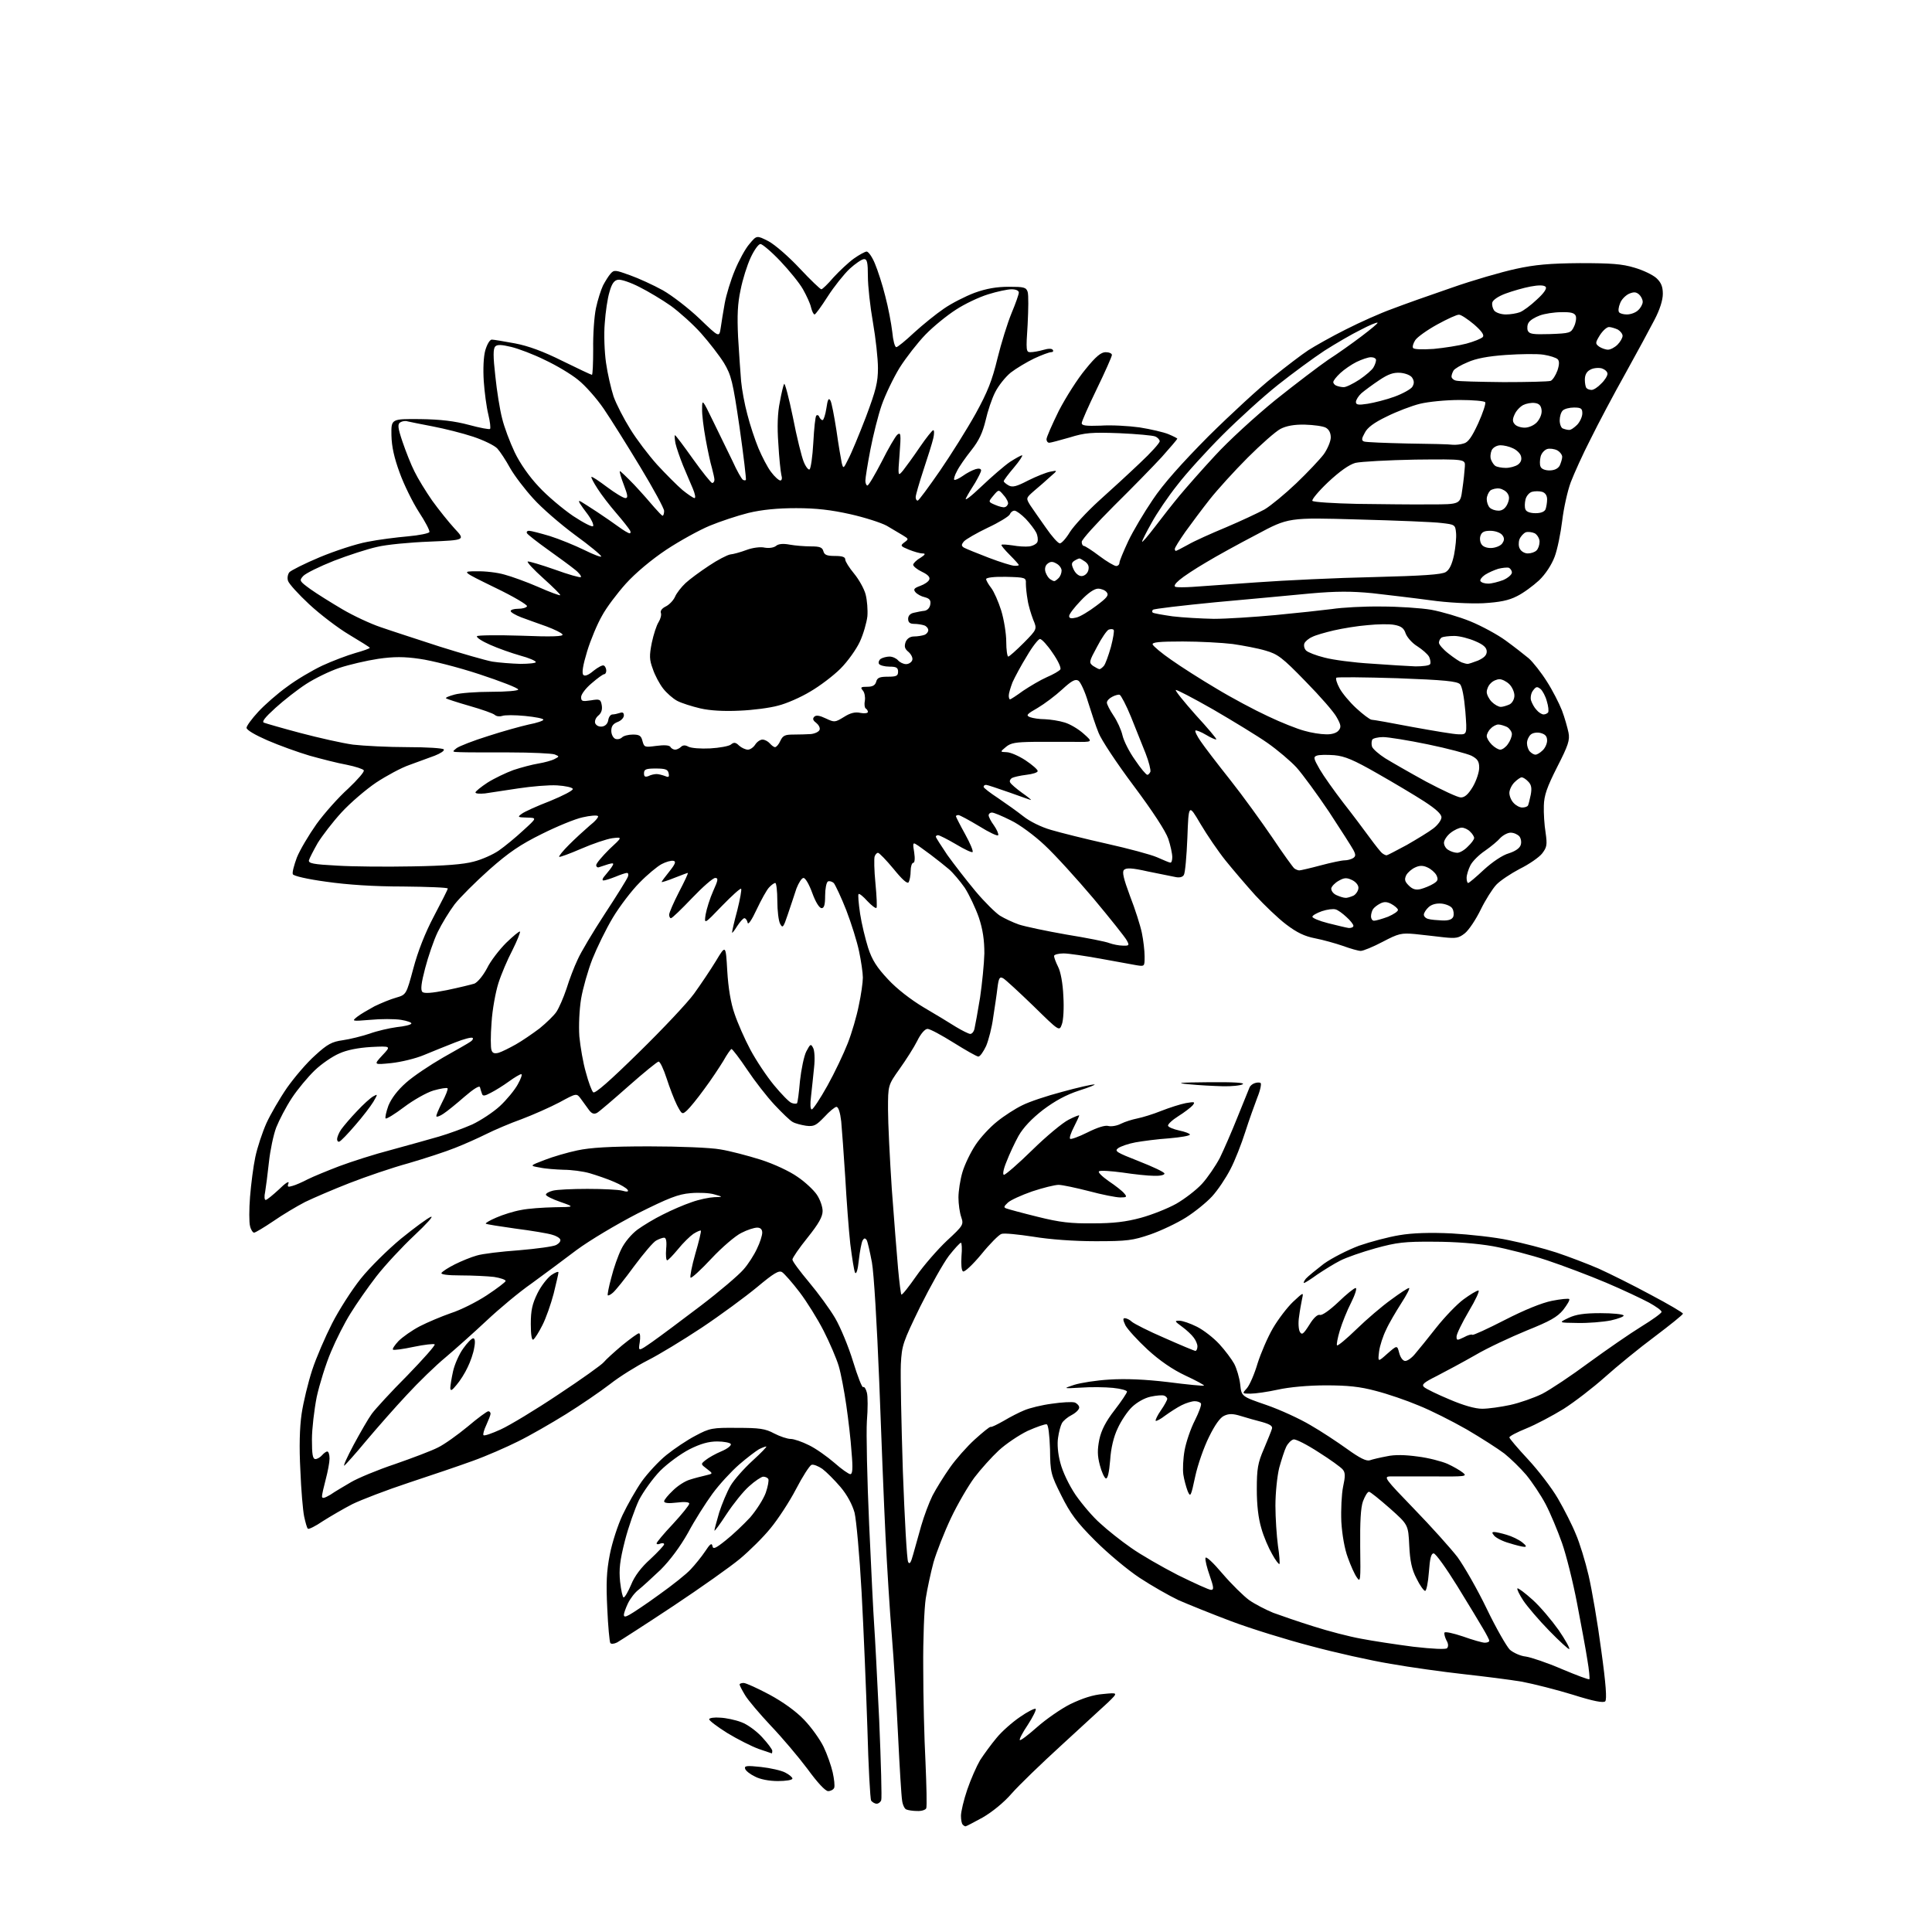 <?xml version="1.0" encoding="UTF-8" standalone="no"?>
<svg 
  version="1.1" 
  xmlns="http://www.w3.org/2000/svg" 
  xmlns:xlink="http://www.w3.org/1999/xlink" 
  xmlns:svg="http://www.w3.org/2000/svg"
  xmlns:rdf="http://www.w3.org/1999/02/22-rdf-syntax-ns#"
  xmlns:cc="http://creativecommons.org/ns#"
  xmlns:dc="http://purl.org/dc/elements/1.1/"
  viewBox="0 0 768 768"
  width="768"
  height="768"
>
<style>svg {background-color: white; }</style>"
<path stroke="none" fill="black" fill-rule="evenodd" d="M383.8,726.0C383.6,726.0 383.0,725.7 382.7,725.3C382.3,725.0 382.0,723.4 382.0,721.8C382.0,720.2 383.1,715.5 384.5,711.4C385.9,707.3 388.2,702.1 389.6,699.7C391.1,697.4 394.0,693.4 396.1,690.9C398.2,688.3 402.4,684.6 405.5,682.5C408.5,680.4 411.3,679.0 411.7,679.3C412.0,679.7 410.6,682.5 408.6,685.6C406.5,688.7 405.1,691.4 405.4,691.7C405.7,692.0 408.7,689.7 412.2,686.6C415.7,683.5 421.7,679.3 425.5,677.4C430.3,675.1 434.5,673.7 438.5,673.4C444.5,672.8 444.5,672.8 440.5,676.7C438.2,678.8 429.9,686.4 422.0,693.7C414.0,701.0 405.1,709.6 402.2,712.9C399.0,716.6 394.4,720.3 390.6,722.5C387.1,724.4 384.1,726.0 383.8,726.0zM364.6,719.9C362.9,719.9 361.0,719.6 360.3,719.3C359.6,719.1 358.8,717.4 358.6,715.7C358.3,713.9 357.6,702.4 357.0,690.0C356.4,677.6 355.3,659.6 354.5,650.0C353.7,640.4 352.6,622.6 352.0,610.5C351.4,598.4 350.3,570.7 349.5,549.0C348.6,526.5 347.4,506.2 346.6,501.8C345.8,497.6 344.9,493.6 344.5,492.9C343.9,492.1 343.5,492.1 342.9,493.1C342.5,493.8 341.8,497.3 341.4,500.9C341.0,504.8 340.4,506.7 339.9,505.9C339.5,505.1 338.7,500.0 338.0,494.5C337.4,489.0 336.5,477.1 336.0,468.0C335.4,458.9 334.7,448.9 334.4,445.8C334.0,442.3 333.3,440.0 332.5,440.0C331.9,440.0 329.7,441.8 327.7,444.0C324.4,447.4 323.6,447.9 320.4,447.5C318.5,447.2 316.1,446.6 315.1,446.0C314.1,445.5 310.9,442.4 307.9,439.2C304.9,436.0 300.0,429.7 297.0,425.2C294.0,420.7 291.2,417.1 290.8,417.0C290.5,417.0 289.0,419.1 287.5,421.8C285.9,424.4 282.6,429.4 279.9,433.0C277.3,436.6 274.2,440.4 273.1,441.4C271.2,443.1 271.1,443.1 269.1,439.3C268.0,437.1 266.2,432.4 265.0,428.7C263.8,425.0 262.4,422.0 261.8,422.0C261.3,422.0 255.9,426.4 249.9,431.7C243.8,437.1 238.2,441.9 237.3,442.4C236.1,443.0 235.2,442.7 234.1,441.2C233.2,440.0 231.8,438.0 230.9,436.8C229.2,434.5 229.2,434.5 222.4,438.2C218.6,440.2 211.8,443.2 207.3,444.9C202.8,446.5 196.5,449.2 193.3,450.8C190.1,452.4 184.5,454.9 180.9,456.3C177.2,457.8 168.9,460.5 162.4,462.4C155.8,464.2 145.3,467.8 138.9,470.3C132.5,472.8 124.6,476.2 121.3,477.8C118.0,479.5 112.3,482.9 108.7,485.4C105.0,487.9 101.5,490.0 101.0,490.0C100.5,490.0 99.7,488.8 99.4,487.4C99.0,486.0 99.0,480.7 99.4,475.7C99.8,470.7 100.7,463.6 101.5,459.9C102.3,456.1 104.3,450.1 105.9,446.5C107.5,443.0 111.2,436.6 114.1,432.4C117.0,428.3 122.0,422.4 125.3,419.5C130.2,415.0 132.0,414.1 136.3,413.5C139.1,413.1 143.9,411.9 146.9,410.9C149.9,409.8 154.8,408.7 157.7,408.3C160.7,408.0 163.3,407.4 163.5,406.9C163.8,406.5 161.9,405.8 159.4,405.4C156.8,405.0 151.3,405.0 147.2,405.4C139.8,406.0 139.7,406.0 142.1,404.1C143.4,403.1 146.5,401.3 148.9,400.0C151.4,398.8 155.2,397.2 157.4,396.6C161.5,395.4 161.5,395.4 164.3,385.0C166.1,378.2 169.0,370.8 172.5,364.2C175.5,358.5 178.0,353.6 178.0,353.2C178.0,352.8 170.0,352.5 160.2,352.4C148.6,352.4 138.1,351.7 129.7,350.5C122.3,349.5 116.6,348.2 116.4,347.5C116.1,346.8 116.9,343.9 118.0,340.9C119.2,337.9 122.7,332.0 125.8,327.6C128.9,323.3 134.6,316.9 138.4,313.5C142.1,310.0 145.0,306.7 144.6,306.2C144.3,305.7 141.3,304.7 137.8,304.0C134.4,303.4 127.8,301.7 123.1,300.4C118.4,299.0 110.9,296.3 106.3,294.3C101.5,292.2 98.0,290.2 98.0,289.3C98.0,288.6 100.1,285.7 102.7,282.9C105.2,280.2 110.3,275.7 114.1,273.0C117.8,270.2 124.1,266.5 128.1,264.6C132.2,262.7 138.1,260.5 141.2,259.6C144.4,258.7 147.0,257.8 147.0,257.5C147.0,257.3 143.3,255.0 138.8,252.3C134.4,249.7 127.2,244.2 122.9,240.2C118.6,236.2 114.8,232.0 114.5,230.9C114.1,229.8 114.4,228.3 115.0,227.5C115.6,226.8 121.1,224.0 127.1,221.5C133.1,219.0 141.6,216.2 146.0,215.4C150.4,214.5 157.7,213.6 162.2,213.2C166.7,212.8 170.5,212.0 170.7,211.5C170.9,210.9 169.0,207.3 166.5,203.5C164.0,199.6 160.6,192.7 158.9,188.0C156.7,182.0 155.7,177.6 155.6,173.0C155.5,166.5 155.5,166.5 167.0,166.6C175.1,166.7 180.8,167.4 186.4,168.9C190.8,170.1 194.6,170.8 194.8,170.5C195.1,170.2 194.8,167.6 194.1,164.7C193.4,161.9 192.6,155.9 192.3,151.5C192.0,146.7 192.2,141.8 192.9,139.3C193.6,136.9 194.7,135.0 195.5,135.0C196.2,135.0 200.4,135.7 204.7,136.5C210.0,137.5 216.0,139.7 223.6,143.5C229.7,146.5 235.0,149.0 235.3,149.0C235.6,149.0 235.8,144.4 235.8,138.8C235.7,133.1 236.2,125.8 236.9,122.5C237.6,119.2 238.9,115.2 239.7,113.5C240.6,111.8 241.9,109.7 242.7,108.8C244.1,107.2 244.6,107.3 250.4,109.4C253.8,110.6 259.7,113.3 263.5,115.4C267.2,117.5 273.8,122.6 278.1,126.7C285.9,134.2 285.9,134.2 286.5,130.3C286.8,128.2 287.5,123.8 288.1,120.5C288.7,117.2 290.5,111.3 292.1,107.5C293.7,103.6 296.3,98.8 297.9,97.0C300.8,93.5 300.8,93.5 305.5,95.9C308.1,97.3 313.6,102.1 317.9,106.7C322.2,111.3 326.1,115.0 326.5,115.0C326.9,115.0 329.1,112.9 331.3,110.3C333.6,107.8 337.2,104.4 339.4,102.8C341.5,101.3 343.9,100.0 344.5,100.0C345.2,100.0 346.7,102.1 347.8,104.8C348.9,107.4 350.8,113.2 351.9,117.7C353.1,122.2 354.3,128.6 354.7,132.0C355.0,135.3 355.7,138.0 356.3,138.0C356.8,138.0 360.0,135.4 363.4,132.2C366.8,129.1 372.1,124.8 375.2,122.7C378.2,120.6 383.7,117.8 387.4,116.4C392.1,114.7 396.2,114.0 401.0,114.0C407.0,114.0 407.9,114.2 408.5,116.0C408.9,117.2 408.8,123.0 408.5,129.0C407.8,139.4 407.9,140.0 409.6,140.0C410.7,140.0 413.0,139.6 414.7,139.1C416.7,138.5 418.2,138.5 418.5,139.1C418.9,139.6 418.5,140.0 417.8,140.0C417.1,140.0 414.1,141.1 411.1,142.5C408.2,143.9 404.0,146.4 401.8,148.1C399.7,149.8 396.9,153.3 395.6,155.9C394.3,158.4 392.6,163.5 391.8,167.1C390.6,172.0 389.2,175.1 386.1,179.0C383.8,181.9 381.2,185.6 380.4,187.3C379.5,188.9 379.1,190.4 379.3,190.7C379.6,191.0 381.1,190.3 382.7,189.2C384.2,188.1 386.5,186.9 387.8,186.5C389.1,186.1 390.0,186.3 390.0,187.0C390.0,187.6 388.9,189.7 387.7,191.8C386.4,193.8 384.7,196.6 384.0,198.0C383.3,199.4 385.9,197.4 390.1,193.4C394.2,189.5 399.3,185.1 401.5,183.6C403.7,182.2 405.8,181.0 406.3,181.0C406.7,181.0 405.3,183.2 403.1,185.8C400.8,188.5 399.0,190.9 399.0,191.3C399.0,191.6 399.9,192.4 401.0,193.0C402.5,193.8 404.1,193.4 408.7,191.0C411.9,189.4 415.9,187.8 417.5,187.5C420.5,186.9 420.5,186.9 417.5,189.5C415.9,191.0 413.0,193.5 411.1,195.1C407.8,198.0 407.8,198.0 409.5,200.8C410.5,202.3 413.3,206.3 415.7,209.7C418.1,213.2 420.6,216.0 421.3,216.0C422.0,216.0 423.8,214.0 425.3,211.5C426.9,209.0 432.0,203.5 436.7,199.2C441.4,195.0 448.8,188.2 453.1,184.1C457.5,180.0 461.0,176.1 461.0,175.4C461.0,174.8 460.2,173.9 459.2,173.5C458.3,173.1 451.8,172.5 444.9,172.2C433.9,171.8 431.3,172.0 425.2,173.9C421.3,175.0 417.7,176.0 417.1,176.0C416.5,176.0 416.0,175.4 416.0,174.6C416.0,173.8 418.2,168.8 420.9,163.3C423.7,157.9 428.4,150.5 431.5,146.8C435.6,141.7 437.7,140.0 439.5,140.0C440.9,140.0 442.0,140.5 442.0,141.1C442.0,141.7 439.3,147.8 436.0,154.6C432.7,161.4 430.0,167.5 430.0,168.2C430.0,169.2 431.8,169.4 437.5,169.2C441.7,168.9 448.7,169.3 453.0,169.9C457.4,170.6 462.6,171.8 464.5,172.6C466.4,173.4 468.0,174.2 468.0,174.4C468.0,174.6 465.2,177.9 461.8,181.7C458.4,185.4 449.8,194.2 442.8,201.1C435.8,208.1 430.0,214.5 430.0,215.4C430.0,216.3 430.4,217.0 430.8,217.0C431.3,217.0 434.1,218.8 437.0,221.0C439.9,223.2 443.0,225.0 443.7,225.0C444.4,225.0 445.0,224.4 445.0,223.7C445.0,223.0 446.6,219.2 448.5,215.1C450.4,211.1 454.8,203.7 458.2,198.7C462.3,192.5 469.7,184.2 480.4,173.4C489.3,164.6 500.8,154.0 506.0,149.9C511.2,145.7 517.5,140.9 520.1,139.2C522.6,137.6 529.3,133.8 534.9,131.0C540.6,128.1 548.9,124.4 553.4,122.8C557.8,121.1 568.5,117.3 577.0,114.4C585.5,111.4 597.0,108.1 602.5,106.9C610.2,105.2 616.1,104.7 628.0,104.6C640.3,104.6 644.8,104.9 649.7,106.4C653.2,107.4 657.1,109.3 658.5,110.6C660.3,112.3 661.0,113.9 661.0,116.8C661.0,119.3 659.8,123.1 657.7,127.1C655.9,130.6 650.7,140.2 646.1,148.5C641.5,156.7 635.3,168.4 632.3,174.5C629.2,180.5 625.7,188.3 624.4,191.7C623.1,195.2 621.6,202.0 621.0,207.0C620.4,211.9 619.1,218.4 618.0,221.3C616.8,224.5 614.4,228.2 611.8,230.7C609.4,232.9 605.5,235.8 603.0,237.0C599.7,238.7 596.2,239.4 589.5,239.8C584.1,240.0 575.6,239.6 568.5,238.6C561.9,237.7 551.5,236.5 545.5,235.8C537.2,235.0 531.2,235.0 521.0,235.9C513.6,236.6 496.6,238.2 483.2,239.4C469.9,240.7 458.7,242.0 458.3,242.4C458.0,242.7 457.9,243.2 458.2,243.5C458.5,243.8 462.0,244.4 466.1,245.0C470.2,245.5 477.6,245.9 482.5,246.0C487.4,246.0 498.5,245.3 507.0,244.5C515.5,243.7 525.6,242.6 529.5,242.1C533.4,241.5 542.1,241.0 549.0,241.1C555.9,241.1 564.9,241.7 569.0,242.4C573.2,243.2 580.1,245.2 584.5,247.0C588.9,248.8 595.2,252.2 598.5,254.6C601.8,257.0 605.9,260.2 607.7,261.7C609.4,263.2 612.7,267.4 614.9,270.9C617.1,274.3 619.8,279.6 620.9,282.4C622.0,285.3 623.1,289.3 623.5,291.2C624.1,294.2 623.4,296.3 619.0,304.9C614.9,313.0 613.8,316.2 613.7,320.3C613.6,323.2 613.9,328.0 614.4,331.0C615.1,335.9 614.9,336.8 613.0,339.3C611.8,340.8 607.8,343.6 604.1,345.4C600.5,347.3 596.3,350.1 594.8,351.7C593.3,353.3 590.5,357.7 588.6,361.6C586.7,365.5 583.9,369.7 582.3,371.0C579.9,372.9 578.8,373.1 574.0,372.6C571.0,372.2 565.8,371.7 562.5,371.3C557.0,370.8 555.9,371.1 549.6,374.4C545.8,376.4 541.9,378.0 540.9,378.0C540.0,378.0 536.8,377.1 533.8,376.0C530.9,375.0 525.9,373.6 522.8,373.0C518.6,372.2 515.5,370.7 511.3,367.5C508.1,365.1 502.6,359.8 499.0,355.9C495.4,351.9 490.1,345.7 487.2,342.1C484.3,338.5 479.8,331.9 477.2,327.5C472.5,319.5 472.5,319.5 472.0,333.0C471.7,340.4 471.1,347.1 470.6,347.8C470.1,348.7 468.8,349.0 467.1,348.6C465.7,348.3 460.8,347.3 456.2,346.4C450.0,345.0 447.7,344.9 446.8,345.8C446.0,346.6 446.6,349.2 449.2,356.2C451.2,361.3 453.3,367.9 453.9,370.8C454.5,373.7 455.0,377.9 455.0,380.2C455.0,384.2 455.0,384.2 451.8,383.7C450.0,383.4 443.6,382.2 437.5,381.1C431.4,380.0 424.8,379.0 422.8,379.0C420.7,379.0 419.0,379.5 419.0,380.0C419.0,380.6 419.7,382.5 420.6,384.3C421.6,386.2 422.5,390.9 422.7,396.0C423.0,400.8 422.7,405.7 422.1,407.2C421.1,410.0 421.1,410.0 410.8,399.9C405.1,394.4 399.7,389.4 398.8,388.9C397.4,388.1 397.0,388.7 396.5,392.7C396.2,395.4 395.4,400.6 394.8,404.5C394.3,408.4 393.0,413.4 392.0,415.8C390.9,418.1 389.6,420.0 388.9,420.0C388.3,420.0 383.9,417.5 379.1,414.5C374.3,411.5 369.7,409.0 368.7,409.0C367.7,409.0 366.0,410.9 364.6,413.8C363.3,416.4 360.1,421.4 357.6,424.9C353.0,431.4 353.0,431.4 353.0,441.0C353.0,446.3 353.7,460.5 354.5,472.6C355.4,484.6 356.5,498.9 357.0,504.3C357.5,509.8 358.1,514.4 358.3,514.6C358.6,514.9 361.2,511.6 364.2,507.3C367.2,503.0 372.7,496.7 376.4,493.2C383.0,487.1 383.1,486.8 382.1,483.8C381.5,482.1 381.0,478.6 381.0,476.0C381.0,473.5 381.7,468.9 382.6,465.9C383.5,462.9 385.8,458.1 387.8,455.1C389.7,452.2 393.6,448.0 396.4,445.8C399.1,443.6 403.6,440.7 406.3,439.4C409.0,438.0 416.2,435.6 422.3,434.0C428.5,432.3 434.2,431.0 435.0,431.1C435.8,431.1 433.1,432.2 429.0,433.5C423.8,435.2 419.4,437.6 414.6,441.2C410.1,444.7 406.8,448.2 404.9,451.5C403.4,454.2 401.2,458.9 400.1,461.8C398.8,464.9 398.5,467.0 399.1,467.0C399.7,467.0 404.8,462.6 410.4,457.1C415.9,451.7 422.4,446.3 424.8,445.1C427.1,443.9 429.0,443.2 429.0,443.4C429.0,443.7 428.0,445.8 426.9,448.0C425.7,450.3 425.0,452.4 425.4,452.7C425.7,453.0 428.8,451.9 432.2,450.2C436.2,448.2 439.3,447.2 440.6,447.6C441.8,447.9 444.1,447.5 445.6,446.7C447.2,445.9 450.1,445.0 452.1,444.6C454.1,444.2 458.4,442.9 461.6,441.6C464.9,440.3 469.3,438.9 471.4,438.5C474.9,437.9 475.2,438.0 474.1,439.4C473.4,440.2 470.8,442.2 468.4,443.7C466.0,445.2 464.2,446.9 464.3,447.5C464.5,448.1 466.5,448.9 468.8,449.4C471.1,449.9 473.0,450.6 473.0,451.0C473.0,451.5 469.3,452.1 464.8,452.5C460.2,452.8 454.2,453.6 451.4,454.1C448.6,454.6 445.5,455.7 444.5,456.4C442.9,457.6 443.8,458.1 452.7,461.6C458.3,463.8 462.8,465.9 462.9,466.5C462.9,467.1 461.1,467.5 458.7,467.4C456.4,467.4 450.8,466.8 446.2,466.1C441.7,465.5 437.5,465.2 436.9,465.6C436.3,465.9 438.0,467.6 440.7,469.5C443.4,471.3 446.2,473.5 446.9,474.4C448.1,475.8 447.9,476.0 445.3,476.0C443.7,476.0 438.1,474.9 432.9,473.5C427.8,472.2 422.3,471.0 420.8,471.0C419.3,471.0 414.5,472.2 410.3,473.6C406.0,475.1 401.6,477.1 400.6,478.1C399.0,479.6 398.9,480.0 400.1,480.4C400.9,480.7 406.4,482.2 412.5,483.7C421.3,485.9 425.7,486.4 434.5,486.3C442.6,486.3 447.6,485.7 453.5,484.1C457.9,482.9 464.2,480.4 467.6,478.5C470.9,476.6 475.5,473.1 477.8,470.6C480.0,468.2 483.2,463.5 484.9,460.3C486.5,457.0 489.7,449.7 492.0,443.9C494.3,438.2 496.4,433.0 496.7,432.3C496.9,431.7 497.8,430.9 498.7,430.6C499.5,430.3 500.6,430.2 501.1,430.5C501.5,430.8 501.0,433.4 499.8,436.3C498.7,439.2 496.5,445.3 495.0,450.0C493.5,454.7 490.9,461.4 489.1,464.8C487.3,468.3 484.1,473.1 481.8,475.6C479.6,478.0 474.9,481.8 471.4,484.0C467.9,486.2 461.6,489.2 457.3,490.7C450.3,493.1 448.1,493.4 435.5,493.4C426.9,493.4 417.3,492.7 410.7,491.6C404.8,490.7 399.1,490.1 398.1,490.5C397.1,490.8 393.5,494.4 390.1,498.6C386.6,502.8 383.4,505.8 382.8,505.4C382.2,505.0 382.0,502.6 382.2,499.4C382.5,496.4 382.3,494.0 382.0,494.0C381.6,494.0 379.4,496.4 377.2,499.2C375.0,502.1 369.9,511.2 365.8,519.4C358.9,533.6 358.5,534.7 358.1,542.3C357.9,546.7 358.3,565.8 358.9,584.8C359.6,603.8 360.5,620.0 361.0,620.9C361.6,622.0 362.1,621.2 363.0,617.9C363.7,615.5 365.1,610.4 366.2,606.5C367.3,602.7 369.3,597.3 370.7,594.5C372.1,591.8 375.2,586.8 377.6,583.4C379.9,580.1 384.4,575.0 387.5,572.2C390.6,569.4 393.4,567.1 393.8,567.2C394.2,567.4 396.5,566.2 399.0,564.8C401.5,563.3 405.2,561.4 407.2,560.6C409.3,559.7 414.2,558.5 418.1,558.0C422.1,557.4 426.1,557.2 427.2,557.5C428.2,557.9 429.0,558.8 429.0,559.5C429.0,560.3 427.7,561.6 426.0,562.5C424.4,563.3 422.6,564.8 422.1,565.8C421.6,566.7 420.9,569.3 420.6,571.5C420.2,574.0 420.5,577.8 421.5,581.5C422.4,585.0 424.9,590.3 427.6,594.3C430.2,598.0 434.5,603.1 437.4,605.6C440.2,608.2 445.6,612.5 449.5,615.2C453.4,618.0 461.8,622.8 468.2,626.1C474.7,629.3 480.6,632.0 481.4,632.0C482.6,632.0 482.5,631.0 480.9,626.4C479.8,623.3 479.0,620.1 479.2,619.3C479.4,618.5 482.2,621.1 486.0,625.6C489.6,629.8 494.4,634.5 496.6,636.1C498.9,637.7 503.2,639.9 506.1,641.1C509.1,642.2 516.3,644.7 522.1,646.5C528.0,648.4 536.5,650.6 541.0,651.4C545.6,652.3 554.9,653.7 561.8,654.6C569.6,655.5 574.7,655.7 575.2,655.2C575.8,654.6 575.8,653.4 575.0,652.1C574.4,650.9 574.0,649.5 574.2,649.0C574.4,648.5 577.6,649.2 581.5,650.5C585.4,651.9 589.3,653.0 590.2,653.0C591.2,653.0 592.0,652.7 592.0,652.2C592.0,651.8 590.9,649.7 589.6,647.5C588.3,645.3 583.7,637.6 579.3,630.5C574.9,623.4 570.7,617.5 569.9,617.5C568.9,617.5 568.4,619.4 568.0,625.0C567.7,629.1 567.0,632.5 566.5,632.4C566.0,632.4 564.4,630.2 563.1,627.5C561.2,623.9 560.5,620.5 560.2,614.4C559.8,606.1 559.8,606.1 552.5,599.6C548.4,596.0 544.7,593.0 544.2,593.0C543.6,593.0 542.6,594.7 541.8,596.8C540.9,599.3 540.6,605.0 540.7,614.9C540.9,628.3 540.8,629.2 539.4,627.1C538.5,625.9 536.9,622.3 535.8,619.2C534.5,615.8 533.5,610.0 533.2,604.9C533.0,600.2 533.3,593.9 533.9,591.0C534.8,586.9 534.8,585.4 533.8,584.2C533.1,583.3 528.8,580.2 524.2,577.3C519.6,574.3 515.1,572.0 514.2,572.2C513.3,572.4 512.0,573.7 511.3,575.1C510.6,576.5 509.4,580.3 508.5,583.5C507.7,586.8 507.0,593.5 507.0,598.5C507.0,603.4 507.5,610.6 508.0,614.4C508.6,618.2 508.8,621.5 508.6,621.7C508.4,622.0 507.0,620.2 505.7,617.8C504.3,615.4 502.3,610.8 501.4,607.5C500.2,603.5 499.6,598.3 499.6,592.0C499.6,583.9 500.0,581.5 502.4,576.0C503.9,572.4 505.4,568.8 505.6,568.0C506.0,566.9 504.9,566.2 501.8,565.3C499.4,564.7 495.6,563.6 493.3,562.9C490.1,561.9 488.5,561.9 486.6,562.8C485.0,563.5 482.9,566.5 480.6,571.2C478.6,575.2 476.1,582.3 475.1,587.0C473.4,595.0 473.2,595.3 472.1,592.7C471.5,591.1 470.7,588.2 470.4,586.2C470.1,584.1 470.3,579.8 470.9,576.5C471.5,573.2 473.3,567.9 475.0,564.6C476.6,561.4 477.7,558.4 477.4,557.9C477.1,557.4 476.0,557.0 474.9,557.0C473.8,557.0 471.5,557.7 469.7,558.6C467.9,559.5 465.0,561.4 463.2,562.7C461.4,564.1 459.7,565.0 459.4,564.8C459.2,564.5 460.1,562.6 461.5,560.6C462.9,558.6 464.0,556.5 464.0,556.1C464.0,555.6 463.4,555.0 462.8,554.8C462.1,554.5 459.7,554.7 457.4,555.2C455.0,555.7 452.0,557.4 450.0,559.3C448.2,561.0 445.6,564.9 444.3,567.8C442.7,571.1 441.6,575.7 441.3,580.5C440.9,585.4 440.3,587.9 439.6,587.7C439.0,587.5 437.9,585.1 437.2,582.4C436.2,578.6 436.2,576.3 437.0,572.2C437.8,568.5 439.6,565.0 443.1,560.5C445.8,557.0 448.0,553.7 448.0,553.2C448.0,552.7 445.5,552.0 442.4,551.7C439.4,551.4 433.6,551.3 429.7,551.6C422.5,552.0 422.5,552.0 427.0,550.5C429.5,549.7 435.8,548.7 441.0,548.4C447.4,548.0 455.1,548.3 464.3,549.4C472.0,550.4 478.4,551.0 478.6,550.8C478.8,550.6 475.5,548.8 471.2,546.8C466.1,544.4 461.0,540.9 456.2,536.5C452.2,532.8 448.3,528.5 447.4,526.9C446.4,524.8 446.3,524.0 447.1,524.0C447.8,524.0 449.1,524.6 449.9,525.4C450.8,526.2 456.7,529.2 463.0,531.9C469.3,534.7 474.8,537.0 475.2,537.0C475.6,537.0 476.0,536.2 476.0,535.2C476.0,534.3 475.3,532.7 474.5,531.7C473.8,530.7 471.7,528.7 469.9,527.4C466.9,525.2 466.8,525.0 468.8,525.0C470.1,525.0 473.2,526.1 475.8,527.4C478.4,528.7 482.4,531.8 484.7,534.3C487.0,536.8 489.6,540.3 490.6,542.1C491.6,544.0 492.7,547.7 493.0,550.3C493.5,555.1 493.5,555.1 503.4,558.5C508.9,560.4 516.7,564.0 520.9,566.5C525.1,568.9 531.6,573.2 535.5,576.0C540.5,579.6 543.1,580.9 544.5,580.5C545.6,580.1 548.6,579.4 551.3,578.9C554.4,578.2 558.6,578.3 563.6,579.0C567.8,579.5 573.1,580.9 575.4,581.9C577.6,582.9 580.4,584.5 581.5,585.4C583.4,586.9 582.6,587.0 569.5,586.9C561.8,586.9 554.2,586.9 552.6,586.9C549.9,587.0 550.5,587.8 562.1,599.8C568.9,606.8 576.7,615.5 579.4,619.0C582.0,622.6 587.3,631.8 591.0,639.5C594.7,647.2 598.9,654.5 600.2,655.8C601.6,657.0 604.4,658.3 606.5,658.5C608.6,658.8 615.1,661.0 620.9,663.5C626.6,665.9 631.6,667.8 631.8,667.5C632.0,667.3 631.7,663.8 631.0,659.8C630.4,655.8 628.5,645.7 626.9,637.3C625.3,628.9 622.6,618.1 620.9,613.3C619.2,608.5 616.3,601.5 614.4,597.9C612.5,594.3 609.0,589.1 606.7,586.3C604.4,583.6 600.5,579.8 598.0,577.8C595.5,575.9 588.8,571.6 583.0,568.2C577.2,564.9 568.7,560.6 563.9,558.7C559.2,556.7 551.6,554.1 546.9,552.9C540.6,551.2 535.7,550.7 527.0,550.7C520.1,550.7 512.5,551.4 508.0,552.4C503.9,553.3 499.0,554.0 497.1,554.0C493.7,554.0 493.7,554.0 495.7,551.8C496.8,550.5 498.7,546.1 499.9,542.0C501.2,537.9 503.9,531.6 506.0,528.0C508.1,524.4 511.7,519.7 514.0,517.5C518.2,513.6 518.2,513.6 517.6,516.3C517.3,517.8 516.7,521.0 516.4,523.4C516.0,525.8 516.2,528.5 516.7,529.4C517.5,530.8 518.1,530.4 520.5,526.6C522.2,523.8 523.8,522.4 524.7,522.7C525.5,523.0 528.5,520.9 532.0,517.6C535.2,514.5 538.3,512.0 538.9,512.0C539.5,512.0 538.7,514.6 537.1,517.8C535.5,520.9 533.5,525.9 532.6,528.9C531.7,531.9 531.2,534.6 531.5,534.8C531.8,535.1 535.3,532.2 539.3,528.3C543.2,524.5 549.4,519.2 552.9,516.7C556.4,514.1 559.6,512.0 560.1,512.0C560.6,512.0 559.2,514.7 557.0,518.1C554.9,521.4 552.1,526.1 551.0,528.6C549.8,531.0 548.5,534.9 548.2,537.3C547.7,541.5 547.7,541.5 551.5,538.1C555.4,534.7 555.4,534.7 556.2,537.8C556.7,539.7 557.7,541.0 558.6,541.0C559.5,541.0 561.2,539.8 562.5,538.2C563.8,536.7 567.6,532.0 570.9,527.8C574.3,523.5 579.2,518.4 581.8,516.5C584.4,514.6 587.0,513.0 587.7,513.0C588.3,513.0 586.6,516.7 583.9,521.2C581.2,525.8 579.0,530.3 579.0,531.3C579.0,532.9 579.2,532.9 581.9,531.6C583.5,530.7 585.0,530.3 585.3,530.6C585.5,530.9 591.4,528.2 598.2,524.7C606.0,520.7 612.9,517.9 616.9,517.1C620.4,516.4 623.5,516.1 623.8,516.4C624.1,516.8 623.0,518.6 621.4,520.7C619.0,523.6 616.1,525.2 606.9,528.9C600.6,531.5 591.3,535.8 586.4,538.7C581.5,541.5 574.6,545.2 571.1,547.0C565.9,549.6 565.0,550.4 566.1,551.4C566.9,552.1 571.4,554.3 576.2,556.3C581.8,558.7 586.4,560.0 589.2,560.0C591.6,560.0 596.6,559.3 600.3,558.5C604.0,557.7 609.7,555.7 613.0,554.1C616.3,552.4 624.7,546.8 631.7,541.6C638.7,536.5 648.1,530.0 652.5,527.3C656.9,524.6 660.5,522.0 660.5,521.5C660.5,520.9 658.2,519.3 655.5,517.8C652.7,516.3 645.1,512.7 638.5,509.9C631.9,507.1 621.3,503.1 615.0,501.0C608.7,498.9 599.0,496.4 593.5,495.4C587.3,494.3 578.4,493.6 570.0,493.6C558.3,493.5 555.2,493.9 546.8,496.2C541.4,497.7 535.1,499.9 532.8,501.1C530.4,502.3 526.4,504.8 523.7,506.6C521.1,508.5 518.7,510.0 518.4,510.0C518.0,510.0 518.4,509.2 519.1,508.3C519.9,507.4 523.1,504.8 526.2,502.4C529.4,500.1 535.7,496.9 540.2,495.2C544.8,493.6 552.0,491.7 556.3,491.0C561.5,490.1 568.6,489.9 577.0,490.3C584.1,490.7 594.3,491.8 599.8,493.0C605.3,494.1 613.8,496.3 618.7,497.9C623.5,499.5 631.1,502.4 635.5,504.3C639.9,506.3 649.2,510.9 656.2,514.7C663.2,518.4 669.0,521.8 669.0,522.2C669.0,522.6 663.9,526.7 657.8,531.3C651.6,535.9 642.7,543.2 638.0,547.4C633.3,551.6 625.9,557.3 621.5,560.1C617.1,562.8 610.5,566.3 606.8,567.8C603.1,569.3 600.0,570.9 600.0,571.4C600.0,571.8 603.3,575.7 607.4,580.1C611.4,584.4 616.8,591.4 619.3,595.7C621.8,600.0 625.0,606.3 626.4,609.8C627.9,613.2 630.2,620.7 631.5,626.3C632.8,631.9 635.1,645.2 636.5,655.9C638.4,669.5 638.8,675.6 638.1,676.3C637.4,677.0 633.5,676.3 625.3,673.7C618.8,671.7 609.7,669.4 605.0,668.5C600.3,667.7 589.9,666.4 581.8,665.5C573.7,664.6 560.7,662.8 552.8,661.4C544.9,660.1 530.6,656.9 521.0,654.3C511.4,651.8 497.2,647.4 489.5,644.5C481.8,641.6 472.4,637.8 468.5,636.1C464.7,634.3 457.7,630.3 453.0,627.2C448.3,624.1 440.4,617.5 435.4,612.5C427.9,605.0 425.5,601.7 421.9,594.5C417.7,586.1 417.5,585.3 417.4,576.1C417.2,570.2 416.7,566.4 416.1,566.2C415.5,566.0 412.1,567.2 408.5,568.8C405.0,570.5 399.8,574.0 397.0,576.6C394.2,579.2 389.8,584.1 387.3,587.4C384.8,590.8 380.6,598.0 378.0,603.5C375.4,609.0 372.3,616.9 371.1,621.0C370.0,625.1 368.6,631.6 368.0,635.4C367.4,639.3 366.9,651.6 367.0,662.9C367.0,674.3 367.4,691.1 367.9,700.5C368.3,709.9 368.5,718.1 368.2,718.8C368.0,719.4 366.4,720.0 364.6,719.9zM348.5,717.0C347.7,717.0 346.8,716.4 346.3,715.8C345.9,715.1 345.2,702.1 344.8,687.0C344.3,671.9 343.3,647.6 342.5,633.0C341.7,618.4 340.4,604.2 339.7,601.3C338.8,598.1 336.8,594.3 334.1,591.1C331.7,588.3 328.5,585.1 326.9,583.9C325.3,582.8 323.3,582.0 322.6,582.3C321.8,582.6 319.0,587.0 316.4,592.0C313.8,597.0 309.2,604.0 306.3,607.5C303.4,611.1 297.9,616.5 294.2,619.6C290.5,622.7 278.5,631.2 267.5,638.5C256.5,645.8 246.5,652.2 245.3,652.9C244.1,653.5 242.9,653.6 242.6,653.1C242.3,652.6 241.7,646.4 241.4,639.4C240.9,629.3 241.1,624.7 242.4,618.0C243.3,613.3 245.6,606.2 247.5,602.2C249.4,598.2 252.8,592.2 255.1,588.9C257.4,585.7 261.8,580.9 264.9,578.4C268.0,575.9 273.2,572.4 276.5,570.7C282.1,567.7 283.2,567.5 293.0,567.6C301.8,567.6 304.2,567.9 307.7,569.8C310.0,571.0 313.0,572.0 314.3,572.0C315.6,572.0 318.8,573.1 321.6,574.5C324.3,575.8 328.8,579.0 331.7,581.5C334.5,584.0 337.4,586.0 338.0,586.0C338.9,586.0 339.1,583.8 338.5,577.2C338.2,572.4 337.2,564.0 336.4,558.5C335.6,553.0 334.3,546.0 333.4,543.0C332.5,540.0 329.8,533.7 327.4,529.0C325.0,524.3 320.7,517.4 317.8,513.6C314.9,509.8 311.8,506.3 310.9,505.7C309.6,504.9 307.6,506.1 300.9,511.7C296.3,515.5 286.4,522.8 278.9,527.8C271.5,532.7 261.8,538.6 257.4,540.8C253.1,543.0 246.3,547.2 242.5,550.2C238.6,553.2 230.7,558.6 224.9,562.2C219.1,565.8 210.6,570.7 205.9,573.0C201.3,575.3 193.3,578.8 188.0,580.7C182.8,582.6 171.3,586.5 162.5,589.4C153.7,592.3 143.6,596.2 140.1,597.9C136.6,599.7 131.3,602.8 128.3,604.7C125.4,606.7 122.7,608.0 122.4,607.7C122.0,607.4 121.4,605.1 120.9,602.8C120.4,600.4 119.7,592.2 119.4,584.5C118.9,575.2 119.1,567.5 119.9,562.0C120.6,557.3 122.5,549.5 124.1,544.6C125.7,539.7 129.3,531.4 132.0,526.1C134.7,520.8 139.8,512.8 143.4,508.3C147.0,503.8 154.1,496.8 159.4,492.4C164.7,488.1 170.0,484.2 171.3,483.7C172.5,483.3 169.5,486.6 164.7,491.1C159.9,495.6 153.1,502.9 149.6,507.4C146.2,511.8 141.6,518.4 139.4,522.0C137.1,525.6 133.6,532.5 131.6,537.3C129.5,542.2 127.0,550.3 125.9,555.3C124.9,560.4 124.0,568.0 124.0,572.2C124.0,578.2 124.3,580.0 125.4,580.0C126.1,580.0 127.3,579.3 128.0,578.5C128.7,577.7 129.6,577.0 130.1,577.0C130.6,577.0 131.0,578.2 131.0,579.8C131.0,581.3 130.3,585.0 129.5,588.0C128.7,591.0 128.0,594.1 128.0,594.8C128.0,595.8 128.9,595.6 131.3,594.2C133.0,593.0 136.8,590.8 139.5,589.2C142.2,587.6 150.1,584.3 157.0,582.0C163.9,579.6 171.6,576.7 174.1,575.4C176.6,574.2 181.9,570.4 185.9,567.1C189.9,563.7 193.6,561.0 194.1,561.0C194.6,561.0 195.0,561.4 195.0,562.0C195.0,562.5 194.2,564.5 193.3,566.5C192.4,568.4 191.9,570.2 192.2,570.5C192.5,570.9 195.6,569.8 199.1,568.2C202.6,566.6 212.9,560.4 222.0,554.3C231.1,548.3 239.2,542.5 240.0,541.5C240.8,540.5 244.1,537.5 247.3,534.8C250.5,532.2 253.5,530.0 254.0,530.0C254.5,530.0 254.6,531.6 254.3,533.6C253.7,537.3 253.7,537.3 259.3,533.4C262.3,531.3 271.0,524.8 278.5,519.1C286.0,513.4 293.6,506.9 295.5,504.7C297.4,502.6 299.8,498.8 300.9,496.4C302.1,494.0 303.0,491.1 303.0,490.0C303.0,488.7 302.3,488.0 301.0,488.0C299.8,488.0 297.0,488.9 294.7,490.1C292.4,491.2 287.0,495.8 282.8,500.3C278.6,504.8 274.9,508.2 274.5,507.9C274.2,507.5 275.0,503.3 276.4,498.4C277.8,493.6 278.8,489.5 278.6,489.2C278.4,489.0 277.0,489.6 275.6,490.5C274.3,491.4 271.5,494.1 269.5,496.6C267.5,499.0 265.6,501.0 265.2,501.0C264.8,501.0 264.6,499.0 264.8,496.5C265.1,493.5 264.8,492.0 264.0,492.0C263.4,492.0 262.0,492.5 260.9,493.1C259.8,493.6 255.9,498.2 252.1,503.3C248.4,508.4 244.6,513.1 243.6,513.9C242.7,514.7 241.8,515.1 241.6,514.9C241.4,514.7 242.0,511.5 243.0,507.9C243.9,504.2 245.7,499.1 247.0,496.5C248.3,493.8 251.0,490.6 253.4,488.8C255.6,487.2 260.2,484.4 263.5,482.8C266.8,481.1 271.9,478.9 274.9,477.9C277.9,476.8 281.9,476.0 283.9,475.9C287.5,475.8 287.5,475.8 284.0,474.8C282.1,474.2 277.8,474.0 274.5,474.3C269.6,474.7 265.8,476.2 253.4,482.4C244.9,486.8 234.5,493.0 229.2,496.9C224.2,500.7 216.1,506.7 211.3,510.2C206.4,513.6 198.4,520.3 193.4,525.0C188.4,529.7 181.1,536.2 177.2,539.5C173.2,542.8 166.3,549.5 161.7,554.5C157.1,559.4 149.9,567.6 145.6,572.7C141.4,577.8 137.4,582.2 136.9,582.6C136.3,582.9 138.0,579.2 140.6,574.3C143.2,569.5 146.4,563.9 147.8,562.0C149.2,560.1 155.5,553.2 161.9,546.8C168.2,540.3 173.1,534.8 172.8,534.4C172.4,534.1 168.7,534.5 164.4,535.4C160.2,536.3 156.5,536.8 156.2,536.5C155.9,536.2 156.9,534.7 158.4,533.1C160.0,531.5 163.8,528.8 166.9,527.2C170.0,525.6 175.5,523.3 179.2,522.0C183.0,520.8 189.4,517.6 193.5,514.9C197.6,512.2 201.0,509.6 201.0,509.2C201.0,508.7 198.9,508.0 196.4,507.6C193.8,507.3 187.9,507.0 183.3,507.0C177.8,507.0 175.1,506.6 175.5,506.0C175.9,505.4 178.2,503.9 180.8,502.6C183.4,501.3 187.3,499.7 189.5,499.1C191.7,498.4 199.3,497.5 206.3,497.0C213.4,496.4 220.0,495.5 221.1,494.9C222.2,494.3 223.0,493.4 222.7,492.7C222.5,492.1 221.0,491.2 219.4,490.8C217.8,490.3 211.3,489.2 205.0,488.4C198.7,487.5 193.3,486.7 193.1,486.4C192.9,486.2 194.7,485.1 197.3,484.0C199.8,482.9 204.2,481.5 207.1,481.0C209.9,480.4 215.9,480.0 220.4,479.9C228.5,479.8 228.5,479.8 222.8,477.8C219.6,476.7 217.0,475.4 217.0,474.9C217.0,474.4 218.2,473.7 219.8,473.3C221.3,472.9 227.4,472.6 233.5,472.6C239.6,472.6 245.8,472.9 247.3,473.3C249.3,473.9 250.0,473.7 249.5,473.0C249.1,472.3 246.7,470.9 244.1,469.8C241.6,468.7 237.2,467.2 234.5,466.4C231.8,465.6 227.0,465.0 224.0,465.0C221.0,464.9 216.7,464.6 214.5,464.1C210.5,463.4 210.5,463.4 216.5,461.1C219.8,459.8 225.7,458.1 229.5,457.3C234.6,456.2 242.4,455.7 258.0,455.7C270.0,455.7 282.5,456.2 286.3,456.9C290.1,457.5 297.3,459.4 302.4,461.0C307.7,462.7 313.9,465.6 317.0,467.8C320.0,469.8 323.5,473.1 324.7,474.9C326.0,476.8 327.0,479.7 327.0,481.4C327.0,483.7 325.4,486.5 321.0,492.0C317.7,496.1 315.0,500.0 315.0,500.7C315.0,501.4 318.0,505.4 321.6,509.7C325.2,514.0 329.9,520.4 332.0,524.0C334.1,527.6 337.3,535.3 339.1,541.2C340.9,547.1 342.7,551.7 343.1,551.4C343.6,551.1 344.2,552.1 344.6,553.6C345.0,555.0 345.0,560.1 344.6,564.9C344.3,569.6 344.7,588.1 345.5,606.0C346.3,623.9 347.2,641.9 347.5,646.0C347.8,650.1 348.7,667.2 349.5,683.9C350.2,700.6 350.6,714.9 350.3,715.6C350.0,716.4 349.2,717.0 348.5,717.0zM329.2,712.0C328.1,712.0 325.0,708.7 321.0,703.2C317.4,698.4 310.9,690.7 306.4,686.0C302.0,681.3 297.4,675.9 296.2,673.9C295.0,671.9 294.0,670.0 294.0,669.6C294.0,669.3 294.7,669.0 295.6,669.0C296.5,669.0 301.1,671.1 305.8,673.6C311.2,676.5 316.5,680.3 319.7,683.7C322.5,686.6 326.0,691.5 327.4,694.4C328.8,697.3 330.4,701.9 331.0,704.5C331.6,707.2 331.9,709.9 331.6,710.7C331.3,711.4 330.2,712.0 329.2,712.0zM309.2,708.0C305.8,708.0 302.1,707.3 300.1,706.2C298.2,705.3 296.4,703.9 296.2,703.1C295.8,701.9 296.9,701.8 302.5,702.4C306.2,702.8 310.6,703.8 312.1,704.6C313.7,705.4 315.0,706.5 315.0,707.0C315.0,707.6 312.4,708.0 309.2,708.0zM306.8,697.0C306.6,696.9 304.2,696.1 301.5,695.2C298.8,694.2 293.2,691.4 289.1,688.9C285.1,686.4 281.8,683.9 281.9,683.4C282.0,682.9 284.0,682.6 286.3,682.8C288.6,682.9 292.4,683.7 294.7,684.6C297.0,685.4 300.7,688.1 302.9,690.5C305.2,693.0 307.0,695.4 307.0,696.0C307.0,696.5 306.9,697.0 306.8,697.0zM623.8,655.5C623.6,655.8 620.0,652.5 615.8,648.2C611.7,644.0 607.1,638.6 605.5,636.2C604.0,633.9 602.9,631.7 603.2,631.4C603.5,631.2 606.2,633.2 609.3,636.0C612.3,638.7 616.9,644.2 619.6,648.0C622.2,651.8 624.1,655.2 623.8,655.5zM250.2,641.9C251.5,641.2 256.8,637.7 262.0,633.9C267.2,630.2 272.9,625.7 274.6,623.8C276.3,622.0 278.9,618.8 280.3,616.7C282.2,613.8 282.9,613.2 283.2,614.5C283.4,616.0 284.4,615.6 288.5,612.3C291.3,610.1 295.6,606.0 298.2,603.2C300.7,600.3 303.5,595.9 304.4,593.4C305.3,590.8 305.7,588.4 305.4,587.9C305.1,587.4 304.2,587.0 303.4,587.0C302.7,587.0 300.1,588.7 297.8,590.8C295.5,592.8 291.5,597.8 288.8,601.9C286.2,605.9 284.0,608.9 284.0,608.4C284.0,607.9 284.9,604.7 285.9,601.2C287.0,597.8 289.0,593.0 290.4,590.6C291.8,588.2 295.8,583.7 299.2,580.6C302.6,577.5 305.0,575.0 304.6,575.0C304.2,575.0 302.9,575.5 301.7,576.1C300.5,576.8 296.9,579.5 293.8,582.2C290.7,584.9 285.9,590.1 283.2,593.8C280.5,597.5 276.1,604.4 273.5,609.3C270.4,614.8 266.4,620.2 262.6,624.0C259.2,627.2 255.3,630.8 253.9,631.9C252.4,633.0 250.5,635.5 249.6,637.4C248.7,639.3 248.0,641.3 248.0,641.9C248.0,642.8 248.6,642.8 250.2,641.9zM247.9,635.0C248.4,635.0 249.7,632.7 250.9,629.9C252.2,626.6 254.9,623.0 258.5,619.8C261.5,617.0 264.0,614.3 264.0,613.9C264.0,613.4 263.3,613.3 262.5,613.6C261.7,614.0 261.0,613.9 261.0,613.5C261.0,613.1 263.9,609.6 267.5,605.8C271.1,601.9 274.0,598.3 274.0,597.7C274.0,597.1 272.1,596.9 269.0,597.3C265.7,597.7 264.0,597.5 264.0,596.8C264.0,596.2 265.6,594.3 267.5,592.5C269.4,590.6 272.4,588.7 274.2,588.2C276.0,587.6 278.8,586.9 280.5,586.5C283.5,585.8 283.5,585.8 281.0,583.9C278.5,582.0 278.5,582.0 280.5,580.4C281.6,579.5 284.4,577.9 286.8,576.9C289.2,575.9 290.8,574.6 290.5,574.0C290.2,573.5 287.7,573.0 285.1,573.0C281.7,573.0 278.5,573.9 274.1,576.1C270.6,577.9 265.4,581.7 262.4,584.7C259.5,587.7 255.7,593.0 254.0,596.3C252.4,599.7 249.8,607.0 248.4,612.5C246.4,620.4 246.0,623.8 246.5,628.8C246.9,632.2 247.5,635.0 247.9,635.0zM606.0,614.9C605.2,614.9 602.4,614.2 599.9,613.4C597.3,612.7 594.7,611.3 594.0,610.5C593.0,609.3 593.0,609.0 594.0,609.0C594.7,609.0 596.9,609.5 598.9,610.1C601.0,610.7 603.7,612.0 605.1,613.1C606.6,614.3 607.0,614.9 606.0,614.9zM181.5,550.5C179.7,552.7 179.1,553.1 179.0,551.8C179.0,550.9 179.5,547.8 180.1,545.1C180.7,542.4 182.5,538.3 184.1,536.1C185.7,533.8 187.5,532.0 188.1,532.0C188.8,532.0 189.0,533.3 188.5,535.8C188.2,537.8 187.0,541.3 185.9,543.5C184.9,545.7 182.9,548.9 181.5,550.5zM212.0,532.5C211.4,532.9 211.0,530.7 211.0,526.3C211.0,520.9 211.6,518.3 213.6,514.2C215.0,511.3 217.5,508.1 219.1,506.9C220.7,505.8 222.0,505.3 222.0,505.8C222.0,506.3 221.1,510.1 220.1,514.2C219.0,518.4 217.0,524.1 215.6,526.8C214.2,529.6 212.6,532.1 212.0,532.5zM627.1,525.9C619.5,525.8 619.5,525.8 623.5,523.9C626.4,522.5 629.8,522.0 636.2,522.0C641.0,522.0 645.1,522.4 645.4,522.9C645.7,523.3 643.4,524.2 640.3,524.9C637.2,525.5 631.3,526.0 627.1,525.9zM105.6,477.0C106.1,477.0 108.4,475.1 110.9,472.8C113.3,470.4 115.0,469.3 114.7,470.3C114.1,471.8 114.4,472.0 116.3,471.4C117.5,471.1 120.2,469.9 122.3,468.8C124.5,467.7 130.1,465.4 134.8,463.6C139.6,461.8 148.9,458.8 155.5,457.1C162.1,455.3 170.7,452.9 174.5,451.8C178.3,450.7 184.3,448.5 187.7,447.0C191.1,445.4 196.1,442.1 198.7,439.7C201.4,437.2 204.6,433.3 205.8,431.1C207.1,428.8 207.7,427.0 207.2,427.0C206.7,427.0 204.5,428.3 202.3,429.9C200.1,431.5 196.9,433.5 195.1,434.4C192.7,435.7 191.9,435.8 191.6,434.8C191.3,434.1 191.0,432.9 190.8,432.2C190.6,431.4 188.3,432.8 184.6,436.0C181.4,438.8 177.7,441.8 176.3,442.7C175.0,443.6 173.7,444.1 173.5,443.8C173.2,443.6 174.3,441.1 175.7,438.3C177.2,435.4 178.2,432.9 177.9,432.6C177.6,432.3 175.1,432.7 172.3,433.5C169.6,434.3 164.3,437.3 160.6,440.1C156.9,442.9 153.6,444.9 153.3,444.6C153.0,444.3 153.5,442.0 154.4,439.5C155.6,436.6 158.0,433.4 161.4,430.4C164.3,427.8 170.9,423.4 176.1,420.4C181.2,417.5 186.2,414.7 187.0,414.1C187.8,413.6 188.2,412.9 187.9,412.6C187.5,412.2 184.4,413.0 180.9,414.4C177.4,415.8 171.8,418.0 168.5,419.4C165.2,420.8 159.3,422.2 155.5,422.6C148.5,423.3 148.5,423.3 152.0,419.5C155.5,415.8 155.5,415.8 147.5,416.2C142.4,416.5 137.8,417.4 134.8,418.8C132.2,419.9 127.8,422.9 125.1,425.5C122.4,428.1 118.3,433.0 116.0,436.5C113.7,440.0 111.0,445.2 109.8,448.2C108.7,451.1 107.4,457.3 106.9,462.0C106.4,466.7 105.7,472.0 105.4,473.8C105.0,475.5 105.1,477.0 105.6,477.0zM134.9,453.8C134.4,454.0 134.0,453.6 134.0,452.8C134.0,452.1 134.7,450.3 135.6,449.0C136.6,447.6 139.4,444.3 141.9,441.7C144.4,439.0 147.3,436.4 148.4,435.8C150.2,434.8 150.2,434.9 148.4,438.0C147.3,439.8 144.1,444.0 141.2,447.3C138.3,450.7 135.5,453.6 134.9,453.8zM322.7,441.0C323.2,441.0 326.0,436.8 328.9,431.6C331.8,426.4 335.4,418.8 337.0,414.7C338.6,410.6 340.6,403.8 341.4,399.6C342.3,395.5 343.0,390.5 343.0,388.6C343.0,386.7 342.3,382.0 341.5,378.2C340.7,374.3 338.4,367.0 336.4,361.8C334.4,356.7 332.1,351.9 331.5,351.1C330.8,350.4 329.7,350.1 329.1,350.4C328.5,350.8 328.0,353.3 328.0,356.1C328.0,359.7 327.6,361.0 326.6,361.0C325.7,361.0 324.2,358.6 322.9,355.0C321.7,351.7 320.2,349.0 319.4,349.0C318.7,349.0 317.5,350.9 316.6,353.2C315.8,355.6 314.3,360.2 313.2,363.4C311.4,368.8 311.1,369.1 310.1,367.2C309.5,366.1 309.0,362.0 309.0,358.1C309.0,354.2 308.6,351.0 308.2,351.0C307.7,351.0 306.6,351.8 305.7,352.8C304.8,353.7 302.6,357.7 300.8,361.5C298.8,365.8 297.4,367.8 297.2,366.8C297.0,365.8 296.4,365.0 295.9,365.0C295.4,365.0 294.1,366.5 293.0,368.2C291.9,370.0 291.0,371.1 291.0,370.7C291.0,370.2 291.9,366.2 293.1,361.8C294.2,357.4 294.9,353.5 294.6,353.3C294.3,353.0 290.9,356.1 287.0,360.1C279.9,367.5 279.9,367.5 280.5,363.5C280.9,361.3 282.2,357.1 283.5,354.2C285.5,349.8 285.6,349.0 284.3,349.0C283.4,349.0 279.3,352.6 275.1,357.0C270.9,361.4 267.2,365.0 266.7,365.0C266.3,365.0 266.0,364.3 266.0,363.6C266.0,362.8 267.8,358.7 269.9,354.6C272.1,350.4 273.7,347.0 273.4,347.0C273.2,347.0 270.8,347.9 268.0,349.0C265.3,350.1 263.0,350.8 263.0,350.6C263.0,350.4 264.4,348.5 266.1,346.4C268.5,343.4 268.8,342.4 267.7,342.2C266.8,342.0 264.7,342.6 263.0,343.5C261.3,344.4 257.3,347.7 254.2,350.9C251.1,354.0 246.3,360.3 243.6,364.8C240.9,369.3 237.3,376.7 235.5,381.2C233.7,385.8 231.7,392.9 231.0,397.0C230.3,401.3 230.0,407.6 230.3,412.0C230.7,416.1 231.8,422.6 232.9,426.3C233.9,430.1 235.2,433.6 235.8,434.2C236.5,434.9 242.5,429.6 254.0,418.3C263.4,409.1 273.3,398.6 275.9,395.0C278.5,391.4 282.4,385.6 284.6,382.0C288.5,375.5 288.5,375.5 289.1,386.0C289.5,392.7 290.5,398.8 292.0,403.0C293.2,406.6 296.0,413.0 298.3,417.3C300.6,421.6 304.8,427.9 307.7,431.4C310.6,434.9 313.7,438.1 314.6,438.4C315.5,438.8 316.5,438.8 316.8,438.6C317.1,438.3 317.6,434.3 318.0,429.7C318.5,425.1 319.6,419.8 320.5,418.0C322.1,415.0 322.3,414.8 323.2,416.5C323.8,417.5 324.0,420.9 323.6,424.4C323.3,427.7 322.7,432.9 322.4,435.8C322.0,438.9 322.1,441.0 322.7,441.0zM486.0,431.8C482.4,431.7 476.4,431.4 472.5,431.0C467.0,430.5 468.6,430.3 480.5,430.2C490.5,430.1 495.0,430.4 494.0,431.0C493.2,431.5 489.6,431.9 486.0,431.8zM198.2,418.5C199.5,418.1 202.5,416.6 205.0,415.2C207.5,413.8 211.7,410.9 214.5,408.8C217.2,406.6 220.3,403.6 221.2,402.2C222.2,400.7 224.0,396.6 225.2,393.0C226.3,389.4 228.3,384.2 229.6,381.5C230.8,378.7 235.7,370.5 240.4,363.3C245.2,356.0 249.3,349.4 249.6,348.5C249.9,347.7 249.8,347.0 249.2,347.0C248.7,347.0 246.6,347.7 244.7,348.5C242.7,349.3 240.5,350.0 239.9,350.0C239.2,350.0 239.5,349.1 240.7,347.8C241.8,346.5 243.1,344.9 243.5,344.1C244.1,343.1 243.7,343.0 241.9,343.5C240.6,343.9 238.9,344.5 238.2,344.7C237.6,345.0 237.0,344.6 237.0,343.9C237.0,343.2 239.4,340.4 242.2,337.6C247.5,332.7 247.5,332.7 243.4,333.2C241.2,333.5 235.6,335.4 231.0,337.4C226.4,339.4 222.5,340.8 222.3,340.6C222.0,340.4 223.8,338.2 226.2,335.8C228.6,333.4 232.3,330.0 234.4,328.2C236.6,326.5 238.1,324.7 237.7,324.4C237.3,324.0 234.6,324.2 231.6,324.9C228.7,325.5 221.4,328.5 215.4,331.5C206.9,335.7 202.3,338.8 194.5,345.7C189.0,350.6 182.8,356.8 180.7,359.5C178.6,362.3 175.6,367.2 174.0,370.5C172.4,373.8 170.2,380.3 169.0,384.9C167.5,390.6 167.1,393.5 167.9,394.3C168.6,395.0 171.6,394.8 177.6,393.6C182.4,392.6 187.3,391.4 188.6,391.0C189.9,390.4 192.0,387.9 193.6,384.9C195.0,382.0 198.5,377.5 201.2,374.8C204.0,372.1 206.4,370.1 206.7,370.3C206.9,370.6 205.6,373.9 203.7,377.7C201.7,381.5 199.2,387.4 198.1,390.9C197.0,394.4 195.7,401.4 195.4,406.5C195.0,411.6 195.0,416.6 195.4,417.5C195.8,418.7 196.6,418.9 198.2,418.5zM385.7,411.0C386.4,411.0 387.2,410.0 387.4,408.8C387.7,407.5 388.7,402.0 389.6,396.5C390.4,391.0 391.2,383.1 391.3,379.0C391.3,373.7 390.7,369.5 389.1,364.7C387.8,361.0 385.3,355.7 383.5,352.9C381.6,350.2 378.8,346.9 377.3,345.6C375.8,344.3 372.5,341.7 370.0,339.8C367.5,338.0 364.9,336.0 364.1,335.6C362.9,334.8 362.8,335.4 363.4,338.8C363.8,341.4 363.6,343.0 363.0,343.0C362.5,343.0 362.0,344.5 362.0,346.2C362.0,348.0 361.6,350.0 361.2,350.7C360.7,351.5 358.6,349.6 355.2,345.4C352.3,341.9 349.5,339.0 349.0,339.0C348.6,339.0 348.0,339.6 347.7,340.4C347.4,341.2 347.5,346.0 348.0,351.1C348.5,356.3 348.7,360.7 348.4,360.9C348.1,361.2 346.5,360.0 344.8,358.2C343.2,356.4 341.6,355.1 341.3,355.4C341.0,355.6 341.3,359.1 341.9,363.2C342.5,367.2 344.0,373.3 345.1,376.8C346.7,381.7 348.6,384.6 353.0,389.3C356.5,393.1 362.1,397.4 367.1,400.4C371.7,403.1 377.5,406.6 380.0,408.2C382.5,409.7 385.1,411.0 385.7,411.0zM446.3,375.9C448.9,376.0 449.0,375.8 447.9,373.8C447.2,372.5 441.3,365.1 434.7,357.2C428.1,349.4 419.4,339.8 415.3,336.0C411.3,332.2 405.2,327.7 401.8,326.1C398.4,324.4 395.1,323.0 394.3,323.0C393.6,323.0 393.0,323.5 393.0,324.1C393.0,324.7 393.9,326.5 395.1,328.1C396.2,329.7 397.0,331.4 396.8,332.0C396.6,332.5 393.2,330.9 389.2,328.4C385.2,326.0 381.5,324.0 381.0,324.0C380.4,324.0 380.0,324.2 380.0,324.5C380.0,324.7 381.6,327.9 383.6,331.5C385.6,335.1 387.0,338.4 386.6,338.7C386.3,339.0 383.3,337.6 380.0,335.6C376.6,333.6 373.4,332.0 372.9,332.0C372.4,332.0 372.0,332.3 372.0,332.6C372.0,332.9 374.1,336.2 376.6,339.9C379.2,343.5 384.2,350.0 387.8,354.3C391.4,358.6 395.8,362.9 397.5,364.0C399.3,365.1 402.7,366.7 405.0,367.5C407.4,368.3 415.9,370.1 423.9,371.5C431.9,372.8 439.6,374.3 441.0,374.9C442.4,375.4 444.8,375.9 446.3,375.9zM536.2,368.9C537.2,368.9 538.0,368.6 538.0,368.0C538.0,367.5 536.8,365.9 535.2,364.5C533.7,363.1 531.8,361.7 530.9,361.5C530.0,361.2 527.6,361.5 525.5,362.2C523.5,362.9 521.7,363.9 521.7,364.4C521.6,364.9 524.4,366.1 528.0,367.0C531.6,367.9 535.3,368.8 536.2,368.9zM546.2,366.0C546.9,366.0 549.4,365.3 551.8,364.4C554.1,363.4 555.9,362.2 555.7,361.6C555.5,361.0 554.3,360.0 553.0,359.3C551.3,358.4 550.1,358.4 548.6,359.2C547.4,359.8 546.2,360.8 545.8,361.4C545.4,362.0 545.0,363.3 545.0,364.2C545.0,365.2 545.5,366.0 546.2,366.0zM573.3,365.9C575.9,366.0 577.2,365.5 577.7,364.4C578.0,363.5 577.9,362.0 577.3,361.1C576.8,360.2 574.8,359.4 573.1,359.2C571.0,359.0 569.1,359.5 567.9,360.6C566.9,361.5 566.0,362.9 566.0,363.6C566.0,364.3 566.8,365.1 567.8,365.3C568.7,365.6 571.2,365.8 573.3,365.9zM534.8,356.9C535.5,357.0 537.0,356.5 538.1,356.0C539.1,355.4 540.0,354.0 540.0,352.9C540.0,351.8 538.9,350.5 537.4,349.8C535.3,348.8 534.3,348.9 532.2,350.1C530.7,350.9 529.4,352.3 529.2,353.1C529.1,354.0 529.9,355.2 531.2,355.8C532.5,356.4 534.1,356.9 534.8,356.9zM564.8,353.4C566.3,353.0 568.5,352.1 569.8,351.3C571.6,350.2 571.8,349.6 571.0,347.9C570.4,346.8 568.8,345.4 567.4,344.8C565.7,344.0 564.3,344.0 562.6,344.8C561.2,345.4 559.6,346.8 559.0,347.9C558.2,349.6 558.4,350.4 560.0,352.0C561.5,353.5 562.8,353.9 564.8,353.4zM583.6,351.0C584.0,351.0 586.8,348.6 589.9,345.7C593.3,342.6 597.3,339.9 599.8,339.2C602.3,338.4 604.1,337.2 604.5,335.9C604.9,334.8 604.6,333.3 604.0,332.5C603.3,331.7 601.8,331.0 600.5,331.0C599.3,331.0 597.5,332.0 596.4,333.1C595.4,334.3 592.6,336.6 590.3,338.2C587.9,339.8 585.3,342.4 584.5,344.0C583.7,345.6 583.0,347.8 583.0,349.0C583.0,350.1 583.3,351.0 583.6,351.0zM516.5,346.0C517.0,346.0 520.9,345.1 525.0,344.0C529.1,342.9 533.4,342.0 534.5,342.0C535.6,342.0 537.1,341.6 537.9,341.1C538.9,340.4 539.0,339.8 538.0,337.9C537.3,336.6 532.9,329.7 528.3,322.7C523.6,315.7 517.8,307.8 515.4,305.1C513.0,302.5 507.8,298.1 503.8,295.3C499.8,292.5 490.1,286.6 482.2,282.0C474.3,277.5 467.6,274.0 467.4,274.3C467.1,274.6 470.7,279.0 475.3,284.2C480.0,289.3 483.7,293.7 483.5,293.9C483.2,294.1 481.4,293.3 479.4,292.1C477.4,290.9 475.5,290.2 475.2,290.4C474.9,290.7 475.9,292.7 477.3,294.7C478.7,296.8 484.0,303.7 489.0,310.0C494.0,316.3 501.5,326.7 505.8,333.0C510.0,339.3 514.0,344.8 514.5,345.2C515.0,345.6 516.0,346.0 516.5,346.0zM164.0,344.4C176.7,344.2 184.3,343.6 188.3,342.5C191.5,341.7 196.0,339.7 198.3,338.1C200.6,336.5 205.0,332.9 208.0,330.1C213.5,325.1 213.5,325.1 209.5,325.0C205.8,324.9 205.6,324.8 207.4,323.5C208.4,322.7 213.5,320.4 218.7,318.4C223.8,316.3 227.9,314.2 227.7,313.6C227.5,313.0 224.7,312.4 221.5,312.2C218.2,312.0 211.3,312.6 206.0,313.4C200.8,314.2 194.8,315.1 192.8,315.4C190.7,315.6 189.0,315.5 189.0,315.0C189.0,314.6 191.2,312.8 193.8,311.1C196.5,309.4 201.1,307.2 204.1,306.1C207.1,305.1 211.6,303.9 214.1,303.5C216.5,303.1 219.4,302.3 220.5,301.7C222.4,300.7 222.4,300.7 220.5,299.9C219.4,299.5 211.3,299.1 202.5,299.1C193.7,299.1 184.9,299.1 183.0,299.0C179.7,298.9 179.6,298.9 181.5,297.4C182.6,296.6 188.2,294.4 194.0,292.6C199.8,290.7 207.1,288.7 210.2,288.0C213.4,287.4 216.0,286.5 216.0,286.1C216.0,285.6 212.7,285.0 208.7,284.6C204.6,284.2 200.6,284.2 199.6,284.6C198.7,284.9 197.4,284.8 196.7,284.2C196.1,283.6 191.5,282.0 186.6,280.6C181.7,279.2 177.5,277.8 177.3,277.6C177.0,277.3 178.5,276.7 180.7,276.1C182.8,275.5 189.3,275.0 195.2,275.0C201.3,275.0 206.0,274.6 206.0,274.1C206.0,273.5 199.0,270.8 190.5,268.0C182.0,265.2 171.3,262.5 166.8,261.9C160.7,261.0 156.5,261.0 150.3,261.9C145.7,262.6 138.8,264.2 134.9,265.5C131.0,266.8 125.1,269.7 121.7,271.9C118.3,274.1 112.8,278.4 109.5,281.4C105.2,285.3 103.9,287.0 105.0,287.3C105.8,287.6 112.3,289.5 119.5,291.4C126.7,293.3 136.0,295.4 140.3,296.0C144.6,296.5 154.4,297.0 162.0,297.0C169.6,297.0 176.1,297.4 176.4,297.9C176.8,298.4 175.1,299.5 172.8,300.4C170.4,301.3 165.9,302.9 162.7,304.1C159.5,305.2 153.6,308.4 149.5,311.1C145.5,313.8 139.3,319.1 135.8,322.9C132.3,326.7 128.1,332.2 126.3,335.1C124.6,338.1 123.0,341.2 122.8,342.0C122.6,343.2 124.5,343.6 134.0,344.1C140.3,344.5 153.8,344.6 164.0,344.4zM465.2,342.9C465.7,343.0 466.0,342.0 466.0,340.7C466.0,339.4 465.3,336.1 464.4,333.4C463.3,330.3 458.3,322.6 450.6,312.3C444.0,303.5 437.7,294.0 436.7,291.3C435.6,288.7 433.8,283.1 432.5,279.0C431.3,274.9 429.5,271.1 428.7,270.6C427.5,269.8 426.0,270.6 422.3,274.0C419.6,276.5 415.2,279.8 412.5,281.4C408.1,283.9 407.7,284.4 409.5,285.1C410.6,285.5 413.2,285.9 415.4,285.9C417.5,286.0 421.0,286.5 423.2,287.2C425.3,287.8 428.7,289.8 430.8,291.7C434.5,295.0 434.5,295.0 427.0,294.9C422.9,294.9 415.6,294.9 410.9,294.9C403.8,295.0 401.8,295.3 399.9,296.9C397.5,298.9 397.5,298.9 400.1,299.0C401.6,299.0 405.0,300.5 407.6,302.2C410.3,304.0 412.5,305.9 412.5,306.5C412.5,307.1 410.5,307.7 408.0,308.0C405.5,308.3 402.9,308.9 402.2,309.3C401.5,309.8 401.2,310.6 401.6,311.1C401.9,311.7 404.0,313.5 406.2,315.1C408.5,316.7 410.1,318.0 409.8,318.0C409.6,318.0 405.7,316.6 401.2,315.0C396.6,313.4 392.5,312.0 392.0,312.0C391.4,312.0 391.0,312.3 391.0,312.8C391.0,313.2 393.6,315.2 396.8,317.3C399.9,319.4 404.4,322.6 406.8,324.5C409.3,326.5 413.9,328.8 417.8,329.9C421.5,331.0 431.5,333.5 440.0,335.4C448.5,337.3 457.5,339.7 460.0,340.8C462.5,341.9 464.8,342.9 465.2,342.9zM551.2,340.0C551.5,340.0 555.1,338.1 559.2,335.9C563.2,333.6 568.0,330.7 569.8,329.3C571.5,328.0 573.0,326.0 573.0,324.9C573.0,323.6 570.8,321.6 566.2,318.6C562.5,316.2 554.1,311.2 547.6,307.5C538.0,302.0 534.6,300.6 530.4,300.2C527.5,300.0 524.3,300.0 523.4,300.4C522.0,300.9 522.2,301.6 524.6,305.8C526.1,308.4 530.3,314.3 533.9,319.0C537.6,323.7 542.3,330.0 544.5,333.0C546.7,336.0 548.9,338.8 549.5,339.2C550.0,339.6 550.8,340.0 551.2,340.0zM579.3,339.0C580.3,339.0 582.2,337.9 583.5,336.5C584.9,335.2 586.0,333.7 586.0,333.1C586.0,332.6 585.3,331.4 584.4,330.6C583.6,329.7 582.0,329.0 581.1,329.0C580.1,329.0 578.1,329.9 576.6,331.1C575.2,332.2 574.0,334.0 574.0,335.0C574.0,336.1 574.8,337.4 575.8,337.9C576.7,338.5 578.3,339.0 579.3,339.0zM605.1,321.0C606.1,321.0 607.1,320.7 607.4,320.2C607.6,319.8 608.1,317.9 608.5,315.9C609.0,313.2 608.7,311.9 607.5,310.7C606.6,309.7 605.4,309.0 604.9,309.0C604.4,309.0 603.1,309.9 602.0,311.0C600.9,312.1 600.0,314.0 600.0,315.2C600.0,316.4 600.7,318.2 601.7,319.2C602.6,320.2 604.1,321.0 605.1,321.0zM580.7,317.0C582.3,317.0 583.7,315.7 585.5,312.7C586.9,310.3 588.0,306.9 588.0,305.2C588.0,302.7 587.4,301.7 584.9,300.4C583.2,299.6 575.4,297.5 567.6,295.9C559.9,294.3 551.8,293.0 549.8,293.0C547.8,293.0 545.8,293.5 545.5,294.0C545.2,294.6 545.1,295.8 545.4,296.8C545.7,297.7 548.1,299.8 550.6,301.4C553.2,303.0 560.5,307.2 566.9,310.7C573.3,314.1 579.5,317.0 580.7,317.0zM257.8,308.5C258.7,308.0 260.2,307.7 261.0,307.7C261.8,307.7 263.3,308.1 264.4,308.5C265.8,309.1 266.1,308.9 265.8,307.4C265.5,305.9 264.6,305.5 260.7,305.5C256.8,305.5 256.0,305.8 256.0,307.4C256.0,308.7 256.4,309.0 257.8,308.5zM456.1,308.0C456.5,308.0 457.0,307.4 457.3,306.8C457.5,306.1 456.7,302.8 455.4,299.5C454.1,296.2 451.5,289.7 449.6,285.0C447.7,280.3 445.6,276.4 445.1,276.2C444.6,276.0 443.2,276.4 442.1,277.0C440.9,277.6 440.0,278.6 440.0,279.3C440.0,280.0 441.2,282.3 442.6,284.4C444.1,286.6 445.7,290.1 446.2,292.3C446.7,294.5 448.9,298.9 451.2,302.1C453.4,305.4 455.6,308.0 456.1,308.0zM610.4,300.0C610.9,300.0 612.2,299.3 613.2,298.3C614.2,297.4 615.0,295.6 615.0,294.4C615.0,292.7 614.3,291.9 612.5,291.4C611.0,291.0 609.3,291.3 608.5,292.0C607.7,292.7 607.0,294.2 607.0,295.4C607.0,296.6 607.5,298.1 608.2,298.8C608.9,299.5 609.8,300.0 610.4,300.0zM268.4,298.0C269.0,298.0 270.1,297.5 270.7,296.9C271.4,296.2 272.4,296.1 273.6,296.8C274.7,297.4 278.6,297.7 282.3,297.5C286.0,297.3 289.7,296.6 290.5,296.0C291.7,295.0 292.4,295.0 293.8,296.4C294.8,297.3 296.4,298.0 297.3,298.0C298.2,298.0 299.5,297.1 300.2,296.0C300.9,294.9 302.2,294.0 303.1,294.0C304.0,294.0 305.3,294.7 306.0,295.5C306.7,296.3 307.6,297.0 308.1,297.0C308.6,297.0 309.6,295.9 310.2,294.5C311.2,292.4 312.0,292.0 315.4,292.0C317.7,292.0 320.8,291.9 322.4,291.8C324.0,291.6 325.5,290.9 325.8,290.1C326.1,289.3 325.4,288.1 324.4,287.3C323.2,286.4 322.9,285.7 323.7,284.9C324.4,284.2 325.8,284.4 328.3,285.6C331.7,287.2 331.9,287.2 335.5,285.0C338.0,283.4 340.0,282.9 342.1,283.4C343.7,283.7 345.0,283.5 345.0,283.0C345.0,282.5 344.6,281.9 344.1,281.6C343.7,281.3 343.5,279.9 343.8,278.5C344.0,277.1 343.7,275.3 343.0,274.5C341.9,273.2 342.2,273.0 344.8,273.0C346.9,273.0 347.9,272.4 348.3,271.0C348.7,269.4 349.7,269.0 352.9,269.0C356.3,269.0 357.0,268.7 357.0,267.0C357.0,265.4 356.3,265.0 353.6,265.0C351.7,265.0 349.8,264.5 349.4,263.9C349.1,263.3 349.4,262.4 350.1,261.9C350.9,261.4 352.5,261.0 353.6,261.0C354.8,261.0 356.3,261.7 357.0,262.5C357.7,263.3 359.1,264.0 360.2,264.0C361.2,264.0 362.3,263.3 362.6,262.5C363.0,261.7 362.3,260.2 361.2,259.2C359.6,257.9 359.4,257.0 360.0,255.2C360.6,253.8 361.8,253.0 363.4,253.0C364.7,253.0 366.5,252.7 367.4,252.4C368.3,252.1 369.0,251.2 369.0,250.5C369.0,249.8 368.3,248.9 367.4,248.6C366.5,248.3 364.7,248.0 363.4,248.0C361.7,248.0 361.0,247.4 361.0,246.0C361.0,244.8 361.8,243.9 363.2,243.6C364.5,243.3 366.4,242.9 367.5,242.8C368.7,242.6 369.6,241.6 369.8,240.3C370.1,238.6 369.5,237.9 367.6,237.4C366.2,237.1 364.6,236.2 363.9,235.4C363.0,234.3 363.3,233.8 365.8,232.9C367.5,232.3 369.1,231.2 369.4,230.4C369.8,229.4 368.8,228.4 366.5,227.3C364.6,226.4 363.0,225.1 363.0,224.5C363.0,224.0 364.2,222.7 365.8,221.8C367.8,220.5 368.1,220.0 366.7,220.0C365.7,220.0 363.3,219.3 361.3,218.5C357.9,217.1 357.8,216.9 359.5,215.6C361.3,214.3 361.2,214.2 358.9,212.8C357.6,212.0 354.7,210.3 352.5,209.0C350.3,207.8 343.8,205.7 338.0,204.4C330.4,202.7 324.5,202.0 316.5,202.0C309.1,202.0 302.9,202.6 297.5,203.9C293.1,205.0 286.2,207.3 282.1,209.0C278.0,210.7 270.2,215.0 264.9,218.5C258.9,222.5 252.6,227.8 248.8,232.0C245.3,235.9 241.0,241.6 239.3,244.8C237.5,247.9 234.8,254.3 233.4,258.9C231.7,264.5 231.2,267.6 231.9,268.3C232.5,268.9 233.9,268.4 236.0,266.6C237.8,265.2 239.6,264.2 240.1,264.6C240.6,264.9 241.0,265.8 241.0,266.6C241.0,267.4 240.6,268.0 240.2,268.0C239.7,268.0 237.5,269.6 235.2,271.6C232.9,273.5 231.0,276.0 231.0,277.1C231.0,278.8 231.5,278.9 234.9,278.4C238.4,277.8 238.8,278.0 239.2,280.3C239.5,282.0 239.1,283.4 237.9,284.4C236.8,285.3 236.3,286.6 236.6,287.5C237.0,288.4 238.1,289.0 239.4,288.8C240.7,288.6 241.6,287.6 241.8,286.2C242.0,285.0 242.7,284.0 243.5,284.0C244.2,284.0 245.5,283.7 246.4,283.4C247.5,283.0 248.0,283.3 248.0,284.4C248.0,285.3 246.9,286.5 245.5,287.0C243.7,287.7 243.0,288.7 243.0,290.5C243.0,291.9 243.7,293.3 244.6,293.7C245.4,294.0 246.6,293.8 247.3,293.1C247.9,292.5 249.8,292.0 251.6,292.0C254.2,292.0 254.9,292.5 255.4,294.6C256.1,297.1 256.3,297.1 260.9,296.5C264.0,296.1 266.0,296.2 266.5,296.9C266.8,297.5 267.7,298.0 268.4,298.0zM596.4,298.0C597.2,298.0 598.6,297.0 599.4,295.8C600.3,294.6 601.0,292.8 601.0,291.8C601.0,290.9 600.1,289.6 599.1,289.0C598.0,288.5 596.5,288.0 595.6,288.0C594.8,288.0 593.4,288.7 592.6,289.6C591.7,290.4 591.0,291.8 591.0,292.6C591.0,293.4 591.9,294.9 593.0,296.0C594.1,297.1 595.6,298.0 596.4,298.0zM527.1,291.9C529.3,292.0 531.3,291.4 532.1,290.4C533.2,289.1 533.1,288.2 531.4,285.2C530.4,283.2 524.8,276.8 519.0,270.9C509.7,261.3 507.9,260.0 503.0,258.6C500.0,257.7 494.1,256.6 490.0,256.0C485.9,255.5 476.9,255.0 470.2,255.0C460.7,255.0 457.9,255.3 458.2,256.2C458.5,256.9 461.8,259.7 465.6,262.3C469.4,265.0 477.4,270.1 483.5,273.7C489.6,277.4 498.8,282.3 504.0,284.7C509.2,287.2 515.8,289.8 518.5,290.5C521.2,291.3 525.1,291.9 527.1,291.9zM579.8,291.9C583.2,292.0 583.2,292.0 582.5,282.8C582.0,276.9 581.2,272.9 580.4,272.0C579.2,270.8 574.2,270.3 555.4,269.6C542.5,269.2 531.6,269.1 531.2,269.4C530.9,269.8 531.4,271.6 532.5,273.6C533.5,275.5 536.5,279.1 539.1,281.5C541.8,284.0 544.5,286.0 545.2,286.1C545.9,286.1 553.2,287.4 561.5,289.0C569.8,290.5 578.0,291.9 579.8,291.9zM613.6,284.0C614.3,284.0 615.1,283.6 615.4,283.2C615.7,282.7 615.5,280.7 614.9,278.8C614.4,276.8 613.2,274.6 612.4,273.9C611.0,272.8 610.6,272.9 609.4,274.5C608.6,275.5 608.3,277.3 608.6,278.4C609.0,279.6 609.9,281.3 610.8,282.2C611.6,283.2 612.9,284.0 613.6,284.0zM294.0,282.5C287.9,282.8 282.3,282.5 278.4,281.6C275.0,280.8 270.9,279.5 269.2,278.6C267.5,277.7 265.0,275.5 263.6,273.7C262.2,271.9 260.3,268.4 259.5,265.9C258.1,262.2 258.1,260.6 259.1,255.5C259.8,252.2 261.0,248.5 261.8,247.3C262.6,246.0 263.0,244.4 262.7,243.6C262.4,242.8 263.2,241.8 264.6,241.1C265.9,240.5 267.6,238.8 268.3,237.3C268.9,235.8 270.9,233.3 272.5,231.8C274.1,230.3 278.3,227.2 281.8,224.9C285.2,222.6 289.1,220.6 290.3,220.4C291.5,220.3 294.4,219.5 296.8,218.6C299.2,217.7 302.4,217.3 304.0,217.7C305.8,218.0 307.6,217.7 308.5,217.0C309.4,216.2 311.3,216.0 313.9,216.5C316.1,216.9 319.9,217.2 322.4,217.2C325.9,217.2 326.9,217.6 327.3,219.1C327.7,220.6 328.7,221.0 331.9,221.0C334.8,221.0 336.0,221.4 336.0,222.4C336.0,223.2 337.6,225.7 339.5,228.0C341.4,230.3 343.5,234.0 344.1,236.3C344.7,238.6 345.0,242.5 344.8,245.0C344.5,247.5 343.2,252.1 341.8,255.1C340.4,258.1 337.0,262.9 334.1,265.8C331.3,268.6 325.9,272.7 322.1,274.9C318.3,277.2 312.6,279.7 309.3,280.5C306.1,281.4 299.2,282.3 294.0,282.5zM596.6,281.0C597.4,281.0 599.0,280.5 600.1,280.0C601.2,279.4 602.0,277.9 602.0,276.5C602.0,275.1 601.1,273.1 600.0,272.0C598.9,270.9 597.1,270.0 596.1,270.0C595.0,270.0 593.4,270.7 592.6,271.6C591.7,272.4 591.0,274.0 591.0,275.1C591.0,276.1 591.9,277.9 593.0,279.0C594.1,280.1 595.7,281.0 596.6,281.0zM401.5,278.0C401.8,278.0 404.1,276.5 406.7,274.6C409.4,272.8 413.6,270.3 416.1,269.2C418.7,268.1 421.1,266.7 421.5,266.1C421.9,265.4 420.5,262.5 418.4,259.5C416.4,256.5 414.1,254.0 413.4,254.0C412.8,254.0 410.4,257.0 408.2,260.8C405.9,264.5 403.4,269.2 402.5,271.2C401.7,273.3 401.0,275.6 401.0,276.5C401.0,277.3 401.2,278.0 401.5,278.0zM437.1,266.0C437.4,266.0 438.2,265.4 438.8,264.7C439.4,264.0 440.6,260.7 441.6,257.2C442.5,253.8 443.0,250.7 442.7,250.4C442.4,250.0 441.5,250.0 440.7,250.3C440.0,250.6 437.9,253.6 436.1,257.1C432.9,263.0 432.8,263.4 434.5,264.7C435.6,265.4 436.7,266.0 437.1,266.0zM562.7,264.9C565.5,264.9 568.2,264.6 568.5,264.0C568.8,263.5 568.6,262.2 568.1,261.1C567.5,260.0 565.4,258.2 563.4,256.9C561.4,255.7 559.4,253.4 558.8,251.9C558.1,249.7 557.0,248.9 554.3,248.4C552.4,248.0 547.6,248.1 543.7,248.5C539.7,248.8 533.7,249.8 530.2,250.6C526.8,251.4 522.9,252.5 521.6,253.2C520.2,253.8 518.8,255.0 518.5,255.8C518.2,256.7 518.5,257.9 519.2,258.6C519.9,259.3 523.2,260.6 526.5,261.4C529.8,262.3 538.1,263.4 545.0,263.8C551.9,264.3 559.8,264.8 562.7,264.9zM206.8,263.9C210.2,263.9 213.0,263.6 213.0,263.2C213.0,262.7 210.2,261.5 206.8,260.6C203.3,259.6 197.9,257.7 194.8,256.3C191.6,254.9 189.3,253.4 189.6,252.9C189.8,252.5 197.8,252.4 207.2,252.7C219.5,253.2 224.1,253.0 223.6,252.2C223.3,251.6 220.4,250.2 217.2,249.0C214.1,247.9 209.6,246.3 207.2,245.4C204.9,244.5 203.0,243.4 203.0,242.9C203.0,242.4 204.3,242.0 205.9,242.0C207.6,242.0 209.2,241.6 209.5,241.0C209.8,240.5 204.1,237.1 196.8,233.6C183.5,227.1 183.5,227.1 189.5,227.1C192.8,227.0 197.8,227.6 200.5,228.4C203.2,229.1 209.3,231.3 213.9,233.3C218.6,235.4 222.5,236.8 222.7,236.6C222.9,236.4 219.9,233.4 216.0,229.9C212.1,226.4 209.3,223.4 209.8,223.2C210.3,223.1 215.1,224.5 220.5,226.4C226.0,228.4 230.6,229.7 230.9,229.4C231.2,229.1 230.2,227.7 228.5,226.4C226.8,225.0 222.0,221.5 217.8,218.5C213.6,215.5 209.9,212.6 209.5,212.0C209.2,211.5 209.5,211.0 210.3,211.0C211.1,211.0 214.9,212.0 218.6,213.1C222.4,214.3 228.5,216.8 232.2,218.6C236.0,220.5 239.0,221.6 239.0,221.2C239.0,220.7 234.3,216.8 228.5,212.6C222.7,208.3 215.3,201.9 212.0,198.2C208.7,194.6 204.5,189.1 202.8,186.1C201.1,183.0 198.8,179.5 197.7,178.3C196.6,177.1 192.3,175.0 188.1,173.6C183.9,172.2 176.7,170.4 172.0,169.5C167.3,168.6 162.8,167.7 162.0,167.5C161.2,167.2 159.9,167.4 159.1,167.9C158.0,168.6 158.1,170.0 160.0,175.6C161.3,179.4 163.4,184.8 164.8,187.5C166.1,190.2 169.3,195.4 171.8,199.0C174.4,202.6 178.4,207.6 180.7,210.1C185.0,214.7 185.0,214.7 170.8,215.3C162.9,215.6 153.5,216.5 149.9,217.4C146.2,218.2 138.5,220.7 132.8,222.9C127.0,225.2 121.5,227.9 120.5,229.0C118.9,230.8 119.0,231.0 123.4,234.2C125.9,236.0 131.7,239.6 136.1,242.2C140.5,244.8 147.4,248.0 151.3,249.3C155.3,250.7 165.8,254.1 174.7,257.0C183.6,259.8 193.0,262.5 195.7,263.0C198.3,263.4 203.3,263.8 206.8,263.9zM583.3,263.9C583.7,264.0 585.6,263.3 587.5,262.6C589.9,261.5 591.0,260.5 591.0,259.0C591.0,257.5 589.8,256.3 586.5,254.9C584.0,253.8 580.2,252.8 578.1,252.8C575.9,252.8 573.7,253.1 573.1,253.4C572.5,253.8 572.0,254.7 572.0,255.5C572.0,256.2 573.7,258.2 575.8,259.8C577.8,261.4 580.2,263.0 581.0,263.3C581.8,263.6 582.9,263.9 583.3,263.9zM400.8,261.0C401.2,261.0 404.0,258.5 407.0,255.5C412.3,250.1 412.3,250.1 410.7,246.3C409.9,244.2 408.8,240.7 408.5,238.5C408.1,236.3 407.8,233.4 407.8,232.0C407.9,229.6 407.7,229.5 399.9,229.3C395.2,229.2 392.0,229.6 392.0,230.2C392.0,230.7 392.9,232.3 394.0,233.7C395.1,235.1 396.9,239.2 398.0,242.7C399.1,246.3 400.0,251.9 400.0,255.1C400.0,258.3 400.4,261.0 400.8,261.0zM427.8,245.5C429.3,245.2 432.9,243.0 435.8,240.8C440.1,237.6 440.9,236.6 439.9,235.4C439.3,234.6 437.7,234.0 436.5,234.0C435.0,234.0 432.4,235.8 429.6,238.8C427.1,241.4 425.0,244.1 425.0,244.9C425.0,245.8 425.8,246.0 427.8,245.5zM474.0,233.3C477.0,233.1 488.5,232.3 499.5,231.5C510.6,230.7 531.5,229.7 546.0,229.4C565.7,228.9 573.1,228.4 574.7,227.4C576.2,226.5 577.2,224.3 578.0,220.6C578.6,217.5 579.0,213.6 578.8,211.8C578.5,208.6 578.3,208.5 573.0,207.9C570.0,207.5 555.1,206.9 539.9,206.5C512.2,205.7 512.2,205.7 499.5,212.5C492.4,216.2 483.3,221.2 479.2,223.7C475.1,226.1 470.4,229.2 468.9,230.5C467.1,232.0 466.5,233.0 467.3,233.3C467.9,233.5 471.0,233.5 474.0,233.3zM591.6,232.0C593.0,232.0 595.6,231.3 597.5,230.6C599.4,229.8 601.0,228.4 601.0,227.6C601.0,226.8 600.4,226.0 599.8,225.7C599.1,225.5 597.2,225.7 595.6,226.1C594.0,226.6 591.7,227.6 590.3,228.5C589.0,229.4 588.2,230.5 588.5,231.0C588.9,231.6 590.2,232.0 591.6,232.0zM419.1,231.0C419.4,231.0 420.1,230.5 420.8,229.8C421.5,229.1 422.0,227.8 422.0,226.8C422.0,225.9 421.1,224.6 419.9,224.0C418.4,223.1 417.5,223.2 416.4,224.1C415.5,224.8 415.2,226.1 415.6,227.4C416.0,228.6 416.8,229.8 417.4,230.2C418.0,230.6 418.7,231.0 419.1,231.0zM429.9,229.0C431.0,229.0 432.2,228.1 432.6,226.8C433.0,225.3 432.7,224.3 431.4,223.3C430.4,222.6 429.4,222.0 429.1,222.0C428.8,222.0 427.9,222.4 427.1,222.9C425.9,223.7 425.8,224.3 426.8,226.4C427.5,227.9 428.8,229.0 429.9,229.0zM403.2,224.9C404.2,225.0 405.0,224.8 405.0,224.6C405.0,224.4 403.4,222.6 401.4,220.6C399.4,218.6 397.9,216.8 398.1,216.6C398.3,216.3 400.3,216.5 402.5,216.8C404.7,217.2 407.7,217.4 409.2,217.2C410.6,217.0 412.1,216.2 412.4,215.4C412.7,214.5 412.5,212.9 411.9,211.7C411.3,210.5 409.4,208.0 407.7,206.2C406.0,204.5 404.0,203.0 403.3,203.0C402.5,203.0 401.7,203.7 401.4,204.5C401.0,205.3 397.1,207.7 392.6,209.8C388.2,211.9 383.9,214.4 383.2,215.2C382.1,216.5 382.1,217.0 383.2,217.7C383.9,218.1 388.3,219.9 393.0,221.7C397.7,223.5 402.3,224.9 403.2,224.9zM607.3,220.0C608.6,220.0 610.1,219.5 610.8,218.8C611.5,218.1 612.0,216.6 612.0,215.3C612.0,214.1 611.1,212.6 610.1,212.0C609.0,211.5 607.4,211.3 606.5,211.6C605.6,212.0 604.5,213.2 604.0,214.4C603.6,215.6 603.6,217.3 604.2,218.2C604.7,219.2 606.1,220.0 607.3,220.0zM467.4,219.0C467.6,219.0 469.8,217.9 472.3,216.5C474.7,215.1 481.6,212.0 487.4,209.6C493.3,207.1 500.1,203.9 502.7,202.5C505.2,201.0 510.9,196.3 515.3,192.1C519.7,187.9 524.6,182.7 526.2,180.6C527.7,178.5 529.0,175.4 529.0,173.9C529.0,172.1 528.3,170.7 527.0,170.0C525.9,169.4 522.2,168.9 518.7,168.8C514.5,168.7 511.3,169.3 509.0,170.5C507.1,171.5 501.3,176.6 496.0,181.9C490.7,187.2 483.9,194.7 480.9,198.5C477.9,202.3 473.5,208.2 471.2,211.4C468.9,214.7 467.0,217.7 467.0,218.2C467.0,218.6 467.2,219.0 467.4,219.0zM593.3,217.8C595.0,217.6 596.8,216.8 597.3,215.8C598.1,214.6 598.0,213.7 597.1,212.6C596.3,211.7 594.3,211.0 592.4,211.0C590.0,211.0 589.0,211.5 588.5,213.0C588.1,214.2 588.4,215.8 589.1,216.6C589.8,217.5 591.6,218.0 593.3,217.8zM459.2,209.3C462.0,205.6 466.4,200.0 468.9,197.0C471.4,194.0 477.7,186.8 483.0,181.1C488.3,175.3 498.9,165.6 507.0,159.0C515.0,152.6 524.5,145.4 528.0,143.0C531.6,140.7 537.5,136.5 541.2,133.7C544.9,130.9 547.8,128.5 547.6,128.3C547.4,128.0 544.3,129.3 540.9,131.1C537.4,132.8 530.9,136.6 526.5,139.4C522.1,142.3 513.8,148.4 508.0,153.0C502.2,157.6 492.3,166.6 486.0,172.9C479.6,179.3 471.5,188.2 468.0,192.8C464.4,197.3 459.8,204.1 457.8,207.8C455.7,211.5 454.0,214.9 454.0,215.3C454.0,215.8 456.3,213.1 459.2,209.3zM250.3,212.0C250.7,212.0 250.8,211.4 250.4,210.8C250.0,210.1 247.6,207.0 245.0,204.0C242.4,201.0 239.0,196.6 237.5,194.2C236.0,191.9 234.9,189.8 235.1,189.6C235.3,189.3 238.1,191.2 241.3,193.6C244.5,196.0 247.8,198.0 248.6,198.0C249.7,198.0 249.6,197.0 248.0,192.8C246.9,190.0 246.2,187.5 246.4,187.3C246.5,187.1 249.1,189.6 252.1,192.7C255.1,195.9 258.7,200.0 260.2,201.8C261.7,203.5 263.1,205.0 263.4,205.0C263.7,205.0 264.0,204.2 264.0,203.1C264.0,202.1 259.7,194.2 254.5,185.6C249.3,177.0 242.8,166.6 240.0,162.5C237.2,158.4 232.6,153.2 229.8,151.0C227.0,148.7 221.1,145.2 216.6,143.1C212.2,140.9 206.1,138.6 203.2,137.9C199.4,137.0 197.7,136.9 196.9,137.7C196.0,138.6 196.0,141.6 196.9,149.5C197.5,155.4 198.7,162.9 199.6,166.3C200.4,169.7 202.7,175.8 204.6,179.8C206.7,184.2 210.4,189.5 214.2,193.5C217.5,197.1 223.7,202.3 227.8,205.1C232.2,208.0 235.6,209.7 235.8,209.1C236.0,208.4 235.1,206.5 233.8,204.7C232.4,202.9 231.0,200.9 230.5,200.1C229.9,199.1 230.1,198.9 231.1,199.5C231.9,200.0 234.8,201.8 237.5,203.6C240.2,205.4 244.0,208.0 245.9,209.4C247.8,210.8 249.8,212.0 250.3,212.0zM610.4,204.0C612.6,204.0 614.0,203.4 614.4,202.4C614.7,201.5 615.0,199.8 615.0,198.5C615.0,197.0 614.3,195.9 613.0,195.5C611.9,195.2 610.1,195.2 609.0,195.5C607.9,195.8 606.7,197.2 606.4,198.6C606.1,199.9 606.0,201.7 606.4,202.5C606.7,203.4 608.2,204.0 610.4,204.0zM595.7,203.0C597.2,203.0 598.4,202.1 599.2,200.4C600.0,198.6 600.1,197.4 599.3,196.2C598.8,195.3 597.3,194.4 596.1,194.2C594.9,194.0 593.2,194.4 592.4,195.0C591.7,195.7 591.0,197.2 591.0,198.4C591.0,199.6 591.5,201.1 592.2,201.8C592.9,202.5 594.4,203.0 595.7,203.0zM399.4,201.6C400.0,201.5 400.5,200.9 400.7,200.3C400.9,199.8 400.2,198.2 399.0,196.9C397.0,194.5 397.0,194.5 394.9,197.0C392.8,199.5 392.8,199.5 395.6,200.7C397.2,201.4 398.9,201.8 399.4,201.6zM568.5,200.5C580.5,200.5 580.5,200.5 581.3,194.5C581.8,191.2 582.2,187.2 582.3,185.5C582.5,182.5 582.5,182.5 562.6,182.7C551.7,182.9 541.0,183.5 538.8,184.0C536.3,184.7 532.6,187.3 527.9,191.7C524.1,195.3 521.3,198.7 521.7,199.1C522.2,199.6 530.2,200.1 539.5,200.3C548.9,200.4 561.9,200.6 568.5,200.5zM364.8,199.0C365.2,199.0 369.1,193.7 373.6,187.2C378.0,180.8 384.4,170.6 387.8,164.5C392.6,155.8 394.4,151.2 396.5,142.5C398.0,136.4 400.5,128.4 402.1,124.5C403.7,120.7 405.0,117.0 405.0,116.3C405.0,115.5 403.8,115.0 402.1,115.0C400.5,115.0 396.3,115.9 392.8,117.0C389.2,118.1 383.5,120.8 380.0,123.1C376.4,125.4 371.0,129.8 367.9,133.0C364.8,136.2 360.2,142.1 357.6,146.2C355.1,150.3 351.9,157.0 350.5,161.0C349.1,165.0 347.1,173.0 346.0,178.7C344.9,184.4 344.0,190.0 344.0,191.1C344.0,192.1 344.4,193.0 344.8,193.0C345.3,193.0 347.8,188.7 350.5,183.5C353.1,178.3 355.9,173.5 356.7,172.8C358.1,171.7 358.2,172.5 357.6,180.5C356.9,189.5 356.9,189.5 359.0,187.0C360.1,185.6 363.1,181.5 365.6,177.8C368.2,174.0 370.6,171.0 371.0,171.0C371.4,171.0 371.4,172.5 371.0,174.2C370.6,176.0 368.8,181.7 367.1,186.8C365.4,192.0 364.0,196.8 364.0,197.6C364.0,198.4 364.3,199.0 364.8,199.0zM276.1,198.0C276.6,198.0 276.3,196.3 275.4,194.2C274.5,192.2 272.8,188.0 271.5,185.0C270.3,182.0 268.9,178.0 268.5,176.2C268.2,174.5 268.1,173.0 268.3,173.0C268.6,173.0 271.8,177.3 275.5,182.5C279.2,187.7 282.7,192.0 283.1,192.0C283.6,192.0 284.0,191.4 284.0,190.7C284.0,190.1 283.5,187.9 283.0,186.0C282.4,184.1 281.3,178.9 280.5,174.5C279.7,170.1 279.0,164.7 279.1,162.5C279.1,158.6 279.2,158.6 283.5,167.5C285.9,172.4 289.4,179.6 291.2,183.3C292.9,187.1 294.8,190.4 295.3,190.7C295.7,191.0 296.3,191.0 296.5,190.8C296.7,190.6 295.6,181.2 294.0,170.0C291.3,151.5 290.7,149.2 287.8,144.3C286.0,141.4 281.9,136.1 278.7,132.5C275.5,128.9 270.0,124.0 266.7,121.6C263.3,119.2 257.6,115.8 254.2,114.1C250.7,112.3 246.9,111.0 245.7,111.2C244.2,111.4 243.2,112.7 242.3,116.0C241.5,118.5 240.7,124.1 240.4,128.5C240.0,132.9 240.3,140.0 240.9,144.2C241.5,148.5 242.9,154.5 243.9,157.6C245.0,160.7 248.0,166.5 250.5,170.5C253.0,174.6 257.8,180.9 261.2,184.7C264.6,188.4 269.2,193.0 271.3,194.8C273.4,196.5 275.6,198.0 276.1,198.0zM310.2,191.0C310.8,191.0 311.0,190.1 310.6,188.8C310.3,187.5 309.7,181.9 309.4,176.3C308.9,169.7 309.1,164.0 310.0,159.8C310.6,156.4 311.4,153.1 311.7,152.6C312.0,152.1 313.6,158.1 315.2,165.9C316.7,173.7 318.7,181.7 319.5,183.6C320.3,185.6 321.4,186.9 321.8,186.6C322.3,186.3 323.0,181.5 323.3,176.0C323.6,170.4 324.1,165.5 324.5,165.2C324.9,164.8 325.5,165.1 325.7,165.8C326.0,166.4 326.5,167.0 327.0,167.0C327.4,167.0 328.1,164.9 328.5,162.3C329.0,158.8 329.4,158.0 330.1,159.2C330.6,160.0 331.6,165.4 332.5,171.1C333.3,176.8 334.3,182.6 334.6,184.0C335.2,186.4 335.3,186.4 337.2,182.5C338.4,180.3 341.5,172.8 344.2,165.8C348.2,155.1 349.0,152.0 349.0,146.3C349.0,142.6 348.1,134.4 347.0,128.1C345.9,121.9 345.0,113.7 345.0,109.9C345.0,104.4 344.7,103.0 343.5,103.0C342.6,103.0 340.0,104.8 337.7,106.9C335.4,109.1 331.5,114.0 329.0,117.9C326.5,121.8 324.2,125.0 323.8,125.0C323.4,125.0 322.8,123.8 322.4,122.2C322.1,120.7 320.6,117.5 319.2,115.0C317.8,112.5 313.7,107.5 310.2,103.8C306.6,100.0 303.0,97.0 302.3,97.0C301.5,97.0 299.8,99.4 298.4,102.4C297.0,105.4 295.2,111.1 294.4,115.2C293.2,120.7 293.0,125.4 293.4,134.0C293.8,140.3 294.3,148.2 294.6,151.5C294.9,154.8 296.0,160.8 297.1,164.8C298.1,168.8 300.1,174.8 301.5,178.2C302.9,181.5 305.1,185.8 306.5,187.6C307.9,189.5 309.6,191.0 310.2,191.0zM615.9,187.0C617.9,187.0 619.3,186.3 620.0,185.1C620.5,184.0 621.0,182.4 621.0,181.6C621.0,180.8 620.1,179.6 619.0,179.0C617.8,178.4 616.0,178.2 615.0,178.5C613.9,178.9 612.7,180.2 612.4,181.6C612.1,182.9 612.0,184.7 612.4,185.5C612.7,186.4 614.2,187.0 615.9,187.0zM598.6,186.0C600.2,186.0 602.4,185.4 603.4,184.7C604.6,183.8 605.0,182.7 604.6,181.3C604.3,180.2 602.8,178.8 601.4,178.2C600.0,177.5 597.8,177.0 596.5,177.0C595.1,177.0 593.6,177.8 593.0,178.9C592.5,180.0 592.3,181.7 592.7,182.7C593.1,183.7 593.8,184.8 594.4,185.2C595.0,185.6 596.9,186.0 598.6,186.0zM577.5,176.8C578.6,176.9 580.6,176.7 581.8,176.3C583.6,175.9 585.1,173.7 587.6,168.3C589.5,164.1 590.7,160.4 590.4,159.9C590.1,159.4 585.5,159.0 580.2,159.0C574.7,159.0 567.8,159.7 564.5,160.5C561.2,161.3 555.2,163.6 551.2,165.6C546.2,168.0 543.5,170.0 542.5,172.1C541.2,174.4 541.2,175.1 542.2,175.5C542.9,175.8 550.7,176.1 559.5,176.3C568.3,176.4 576.4,176.6 577.5,176.8zM623.7,170.9C624.4,171.0 625.8,170.0 627.0,168.8C628.1,167.6 629.0,165.6 629.0,164.3C629.0,162.4 628.5,162.0 625.7,162.0C623.9,162.0 621.9,162.5 621.2,163.2C620.5,163.9 620.0,165.6 620.0,167.1C620.0,168.6 620.6,170.1 621.2,170.3C621.9,170.6 623.0,170.9 623.7,170.9zM606.1,170.0C607.7,170.0 609.8,169.1 611.0,167.8C612.2,166.4 613.0,164.5 612.8,163.0C612.6,161.2 611.8,160.4 610.1,160.2C608.8,160.0 606.7,160.4 605.5,161.0C604.2,161.7 602.7,163.3 602.1,164.7C601.2,166.6 601.2,167.6 602.1,168.6C602.7,169.4 604.5,170.0 606.1,170.0zM543.7,160.5C546.2,160.1 551.0,158.9 554.3,157.7C557.6,156.5 560.8,154.7 561.4,153.8C562.2,152.5 562.2,151.5 561.4,150.2C560.8,149.2 558.8,148.4 556.7,148.2C553.9,148.0 551.9,148.7 548.3,151.1C545.6,152.9 542.5,155.2 541.2,156.3C540.0,157.4 539.0,159.0 539.0,159.8C539.0,160.9 539.9,161.1 543.7,160.5zM632.7,155.0C633.5,155.0 635.2,153.9 636.5,152.5C637.9,151.2 639.0,149.4 639.0,148.6C639.0,147.7 637.9,146.8 636.6,146.4C635.3,146.1 633.2,146.3 632.1,147.0C630.7,147.7 630.0,149.1 630.0,150.9C630.0,152.4 630.3,154.0 630.7,154.3C631.0,154.7 632.0,155.0 632.7,155.0zM534.1,153.9C534.9,154.0 537.8,152.6 540.4,150.9C542.9,149.2 545.5,147.0 546.0,146.0C546.6,145.0 547.0,143.7 547.0,143.1C547.0,142.5 546.1,142.0 545.0,142.0C543.8,142.0 541.3,142.9 539.2,143.9C537.2,144.9 534.3,146.9 532.8,148.3C531.2,149.8 530.0,151.3 530.0,151.9C530.0,152.4 530.6,153.1 531.2,153.3C531.9,153.6 533.2,153.9 534.1,153.9zM597.7,151.9C607.1,151.9 615.5,151.7 616.4,151.4C617.2,151.1 618.4,149.2 619.1,147.3C619.9,144.9 619.9,143.5 619.2,142.8C618.6,142.2 616.1,141.4 613.6,141.0C611.1,140.6 604.4,140.7 598.6,141.1C591.5,141.6 586.7,142.5 583.4,144.0C580.7,145.1 578.2,146.6 577.8,147.3C577.4,148.0 577.0,149.0 577.0,149.7C577.0,150.3 577.8,151.1 578.8,151.3C579.7,151.6 588.2,151.8 597.7,151.9zM569.9,138.7C574.1,138.3 579.9,137.4 582.9,136.6C585.9,135.8 588.8,134.6 589.4,134.0C590.1,133.3 589.2,131.8 586.0,129.0C583.5,126.9 580.8,125.1 580.0,125.1C579.2,125.0 575.3,126.8 571.3,129.0C567.3,131.2 563.4,134.0 562.6,135.2C561.8,136.4 561.4,137.8 561.7,138.3C562.0,138.9 565.3,139.0 569.9,138.7zM639.2,139.0C640.2,139.0 641.9,138.1 643.0,137.0C644.1,135.9 645.0,134.3 645.0,133.5C645.0,132.7 644.1,131.6 643.1,131.0C642.0,130.5 640.4,130.0 639.6,130.0C638.7,130.0 637.1,131.5 636.0,133.2C634.1,136.3 634.1,136.6 635.7,137.8C636.6,138.4 638.2,139.0 639.2,139.0zM616.2,132.8C624.0,132.5 624.5,132.4 625.7,129.8C626.4,128.4 626.7,126.5 626.4,125.6C625.9,124.4 624.5,124.0 620.6,124.1C617.8,124.1 614.0,124.7 612.1,125.4C610.2,126.1 608.2,127.3 607.7,128.2C607.1,129.0 607.0,130.5 607.3,131.4C607.9,132.8 609.3,133.0 616.2,132.8zM598.6,125.0C600.4,125.0 602.9,124.6 604.2,124.1C605.5,123.6 608.5,121.4 610.9,119.1C613.9,116.4 615.0,114.6 614.4,114.0C613.7,113.3 611.6,113.3 608.4,113.9C605.7,114.4 601.2,115.7 598.5,116.7C595.5,117.8 593.4,119.3 593.2,120.3C593.0,121.3 593.4,122.7 594.0,123.5C594.7,124.3 596.7,125.0 598.6,125.0zM646.7,125.0C648.2,125.0 650.2,124.3 651.2,123.3C652.2,122.4 653.0,120.9 653.0,120.0C653.0,119.0 652.3,117.7 651.5,117.0C650.3,116.0 649.4,116.0 647.5,116.8C646.1,117.5 644.5,119.1 644.0,120.6C643.4,122.0 643.2,123.6 643.6,124.1C643.9,124.6 645.3,125.0 646.7,125.0z" />

</svg>